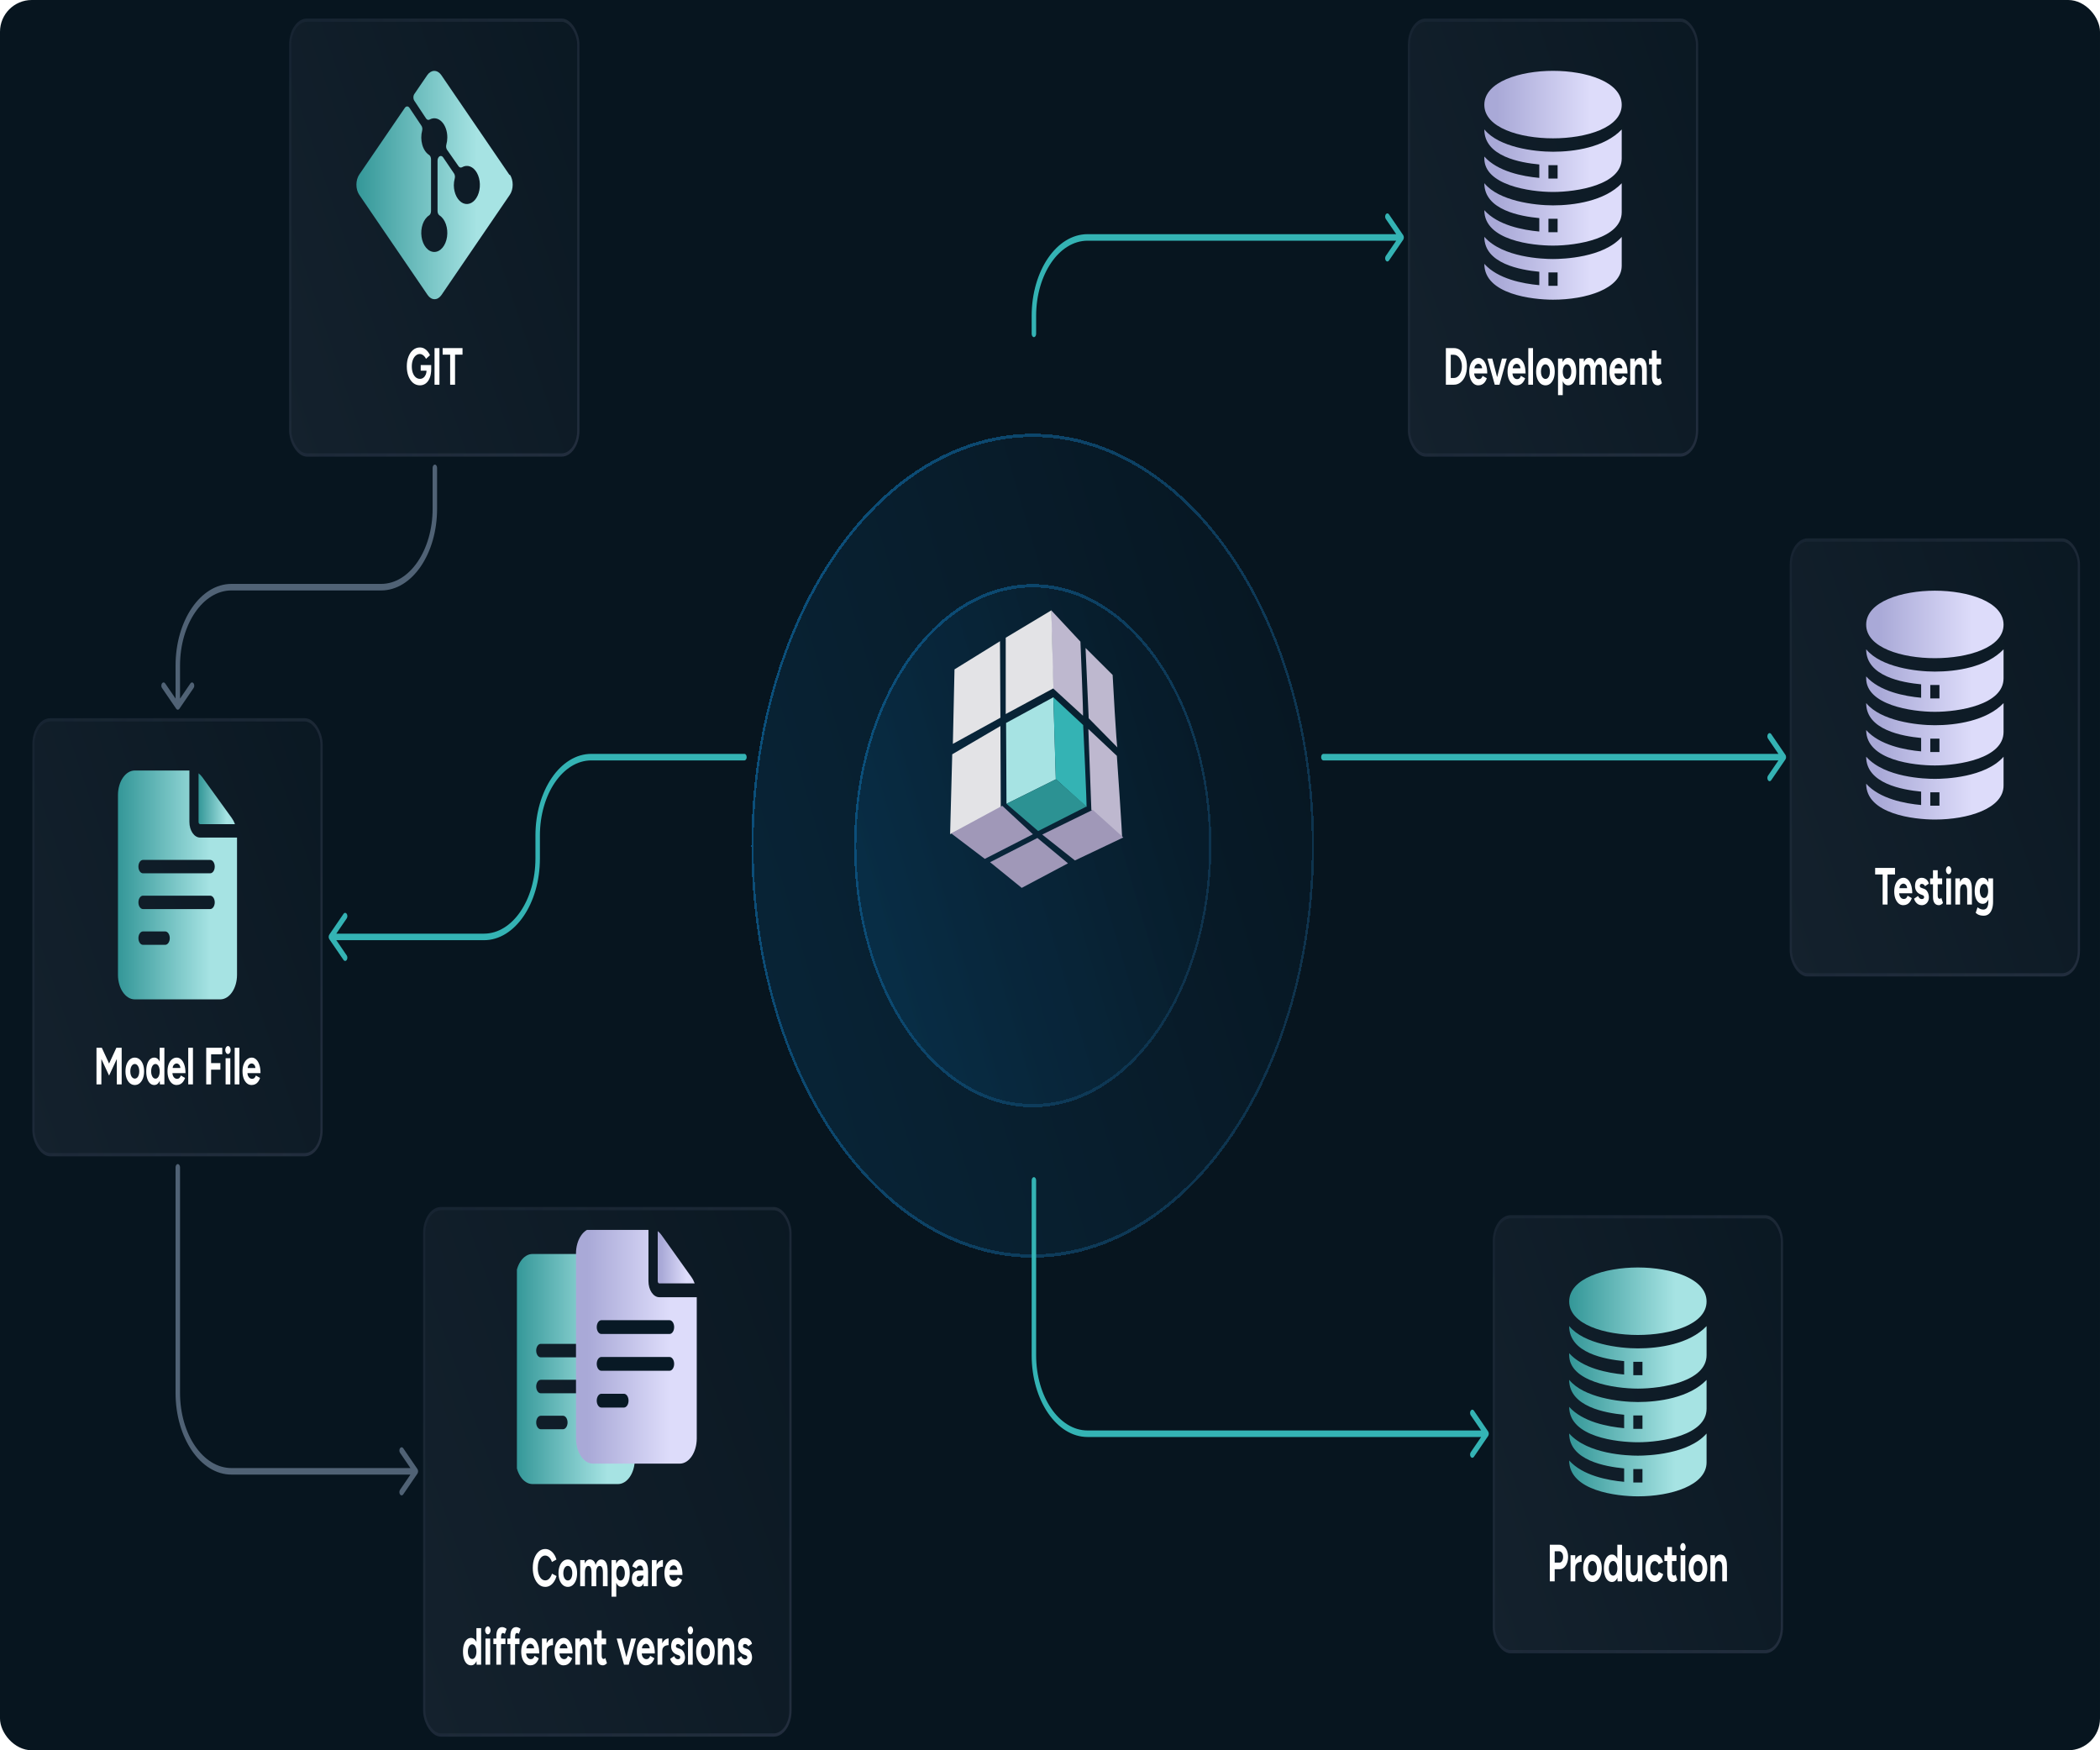 <?xml version="1.0" encoding="UTF-8" standalone="no"?>
<svg
        width="300"
        height="250"
        viewBox="0 0 300 250"
        fill="none"
        version="1.1"
        id="svg149"
        sodipodi:docname="git-integration.svg"
        inkscape:version="1.3.2 (091e20e, 2023-11-25, custom)"
        xmlns:inkscape="http://www.inkscape.org/namespaces/inkscape"
        xmlns:sodipodi="http://sodipodi.sourceforge.net/DTD/sodipodi-0.dtd"
        xmlns="http://www.w3.org/2000/svg"
>
  <sodipodi:namedview
     id="namedview149"
     pagecolor="#ffffff"
     bordercolor="#999999"
     borderopacity="1"
     inkscape:showpageshadow="2"
     inkscape:pageopacity="0"
     inkscape:pagecheckerboard="0"
     inkscape:deskcolor="#d1d1d1"
     inkscape:zoom="2.373524"
     inkscape:cx="150.61992"
     inkscape:cy="145.98546"
     inkscape:window-width="1920"
     inkscape:window-height="1129"
     inkscape:window-x="-8"
     inkscape:window-y="-8"
     inkscape:window-maximized="1"
     inkscape:current-layer="svg149" />
  <rect
     width="300"
     height="250"
     rx="4.541"
     fill="#07151f"
     id="rect1"
     x="0"
     y="0"
     style="stroke-width:0.323" />
  <g
     filter="url(#filter0_b_0_1)"
     id="g4"
     transform="matrix(0.319,0,0,0.467,-17.709,-33.314)">
    <rect
       x="185"
       y="77"
       width="130"
       height="134"
       rx="8"
       fill="url(#paint0_linear_0_1)"
       fill-opacity="0.07"
       id="rect2"
       style="fill:url(#paint0_linear_0_1)" />
    <rect
       x="185.5"
       y="77.5"
       width="129"
       height="133"
       rx="7.5"
       stroke="url(#paint1_linear_0_1)"
       id="rect3"
       style="stroke:url(#paint1_linear_0_1)" />
    <g
       clip-path="url(#clip0_0_1)"
       id="g3">
      <path
         d="M 283.717,124.879 253.092,94.254 c -0.835,-0.792 -1.942,-1.233 -3.092,-1.233 -1.151,0 -2.257,0.442 -3.092,1.233 l -5.833,5.833 c -0.137,0.136 -0.245,0.297 -0.319,0.475 -0.074,0.178 -0.112,0.368 -0.112,0.561 0,0.192 0.038,0.383 0.112,0.561 0.074,0.177 0.182,0.339 0.319,0.474 l 5.25,5.425 c 0.202,0.202 0.459,0.34 0.739,0.397 0.28,0.057 0.571,0.031 0.836,-0.076 0.889,-0.343 1.849,-0.463 2.796,-0.35 0.946,0.114 1.85,0.458 2.633,1.002 0.783,0.544 1.42,1.271 1.857,2.119 0.437,0.847 0.659,1.788 0.647,2.742 -0.007,0.74 -0.156,1.473 -0.437,2.158 -0.107,0.265 -0.133,0.556 -0.076,0.836 0.057,0.28 0.195,0.537 0.397,0.739 l 5.133,5.017 c 0.202,0.202 0.459,0.34 0.739,0.397 0.28,0.057 0.571,0.03 0.836,-0.077 1.156,-0.46 2.428,-0.538 3.632,-0.224 1.204,0.315 2.275,1.006 3.058,1.972 0.783,0.967 1.237,2.159 1.295,3.401 0.057,1.243 -0.284,2.472 -0.974,3.507 -0.69,1.035 -1.693,1.822 -2.862,2.247 -1.169,0.425 -2.444,0.464 -3.637,0.113 -1.194,-0.351 -2.244,-1.074 -2.997,-2.064 -0.753,-0.99 -1.17,-2.195 -1.19,-3.439 0.009,-0.709 0.147,-1.411 0.408,-2.071 0.101,-0.261 0.124,-0.546 0.067,-0.82 -0.057,-0.274 -0.191,-0.526 -0.388,-0.726 l -4.9,-4.929 c -0.203,-0.2 -0.461,-0.335 -0.742,-0.39 -0.28,-0.055 -0.57,-0.026 -0.834,0.083 -0.264,0.109 -0.49,0.292 -0.65,0.529 -0.161,0.236 -0.249,0.514 -0.253,0.799 v 15.4 c -0.001,0.285 0.082,0.563 0.237,0.802 0.156,0.238 0.377,0.426 0.638,0.54 1.229,0.536 2.235,1.478 2.85,2.669 0.615,1.191 0.801,2.557 0.527,3.869 -0.274,1.312 -0.991,2.489 -2.031,3.335 -1.04,0.845 -2.339,1.306 -3.679,1.306 -1.34,0 -2.639,-0.461 -3.679,-1.306 -1.04,-0.846 -1.758,-2.023 -2.031,-3.335 -0.274,-1.312 -0.088,-2.678 0.527,-3.869 0.615,-1.191 1.621,-2.133 2.85,-2.669 0.26,-0.114 0.482,-0.302 0.638,-0.54 0.155,-0.239 0.238,-0.517 0.237,-0.802 v -15.808 c 0.001,-0.285 -0.082,-0.564 -0.237,-0.802 -0.156,-0.238 -0.378,-0.426 -0.638,-0.54 -1.38,-0.605 -2.472,-1.719 -3.049,-3.111 -0.576,-1.392 -0.591,-2.953 -0.043,-4.356 0.09,-0.269 0.099,-0.559 0.027,-0.834 -0.073,-0.274 -0.224,-0.522 -0.435,-0.712 l -5.28,-5.395 c -0.135,-0.137 -0.296,-0.246 -0.474,-0.32 -0.178,-0.074 -0.368,-0.112 -0.561,-0.112 -0.192,0 -0.383,0.038 -0.561,0.112 -0.178,0.074 -0.339,0.183 -0.474,0.32 L 216.4,124.733 c -0.819,0.821 -1.28,1.933 -1.28,3.092 0,1.159 0.461,2.271 1.28,3.092 l 30.625,30.654 c 0.82,0.819 1.932,1.279 3.092,1.279 1.159,0 2.271,-0.46 3.091,-1.279 l 30.625,-30.654 c 0.82,-0.821 1.28,-1.933 1.28,-3.092 0,-1.159 -0.46,-2.271 -1.28,-3.092 z"
         fill="url(#paint2_linear_0_1)"
         id="path3"
         style="fill:url(#paint2_linear_0_1)" />
    </g>
    <path
       d="m 243.549,189.192 c -1.142,0 -2.155,-0.245 -3.04,-0.736 -0.875,-0.501 -1.563,-1.184 -2.064,-2.048 -0.502,-0.875 -0.752,-1.877 -0.752,-3.008 0,-1.131 0.25,-2.128 0.752,-2.992 0.501,-0.875 1.189,-1.557 2.064,-2.048 0.885,-0.501 1.898,-0.752 3.04,-0.752 0.682,0 1.312,0.101 1.888,0.304 0.576,0.203 1.082,0.485 1.52,0.848 0.448,0.352 0.821,0.757 1.12,1.216 l -1.792,1.12 c -0.182,-0.288 -0.422,-0.544 -0.72,-0.768 -0.288,-0.224 -0.608,-0.4 -0.96,-0.528 -0.352,-0.128 -0.704,-0.192 -1.056,-0.192 -0.704,0 -1.328,0.165 -1.872,0.496 -0.544,0.32 -0.971,0.763 -1.28,1.328 -0.31,0.565 -0.464,1.221 -0.464,1.968 0,0.736 0.149,1.392 0.448,1.968 0.309,0.576 0.741,1.029 1.296,1.36 0.554,0.32 1.194,0.48 1.92,0.48 0.565,0 1.066,-0.112 1.504,-0.336 0.448,-0.224 0.8,-0.539 1.056,-0.944 0.256,-0.405 0.384,-0.875 0.384,-1.408 l 2.08,-0.32 c 0,1.056 -0.219,1.957 -0.656,2.704 -0.427,0.747 -1.024,1.317 -1.792,1.712 -0.758,0.384 -1.632,0.576 -2.624,0.576 z m 0.368,-4.48 V 183 h 4.704 v 1.36 l -1.184,0.352 z m 6.197,4.288 v -11.2 h 2.192 V 189 Z m 6.993,0 v -9.2 h -3.36 v -2 h 8.896 v 2 h -3.344 v 9.2 z"
       fill="#ffffff"
       id="path4" />
  </g>
  <g
     filter="url(#filter1_b_0_1)"
     id="g10"
     transform="matrix(0.319,0,0,0.467,-17.709,-33.314)">
    <rect
       x="686"
       y="77"
       width="130"
       height="134"
       rx="8"
       fill="url(#paint3_linear_0_1)"
       fill-opacity="0.07"
       id="rect4"
       style="fill:url(#paint3_linear_0_1)" />
    <rect
       x="686.5"
       y="77.5"
       width="129"
       height="133"
       rx="7.5"
       stroke="url(#paint4_linear_0_1)"
       id="rect5"
       style="stroke:url(#paint4_linear_0_1)" />
    <g
       clip-path="url(#clip1_0_1)"
       id="g9">
      <g
         clip-path="url(#clip2_0_1)"
         id="g8">
        <path
           d="m 751,113.645 c 14.816,0 30.762,-3.209 30.762,-10.254 C 781.762,96.345 765.816,93 751,93 c -14.816,0 -30.762,3.345 -30.762,10.391 0,7.045 15.946,10.254 30.762,10.254 z"
           fill="url(#paint5_linear_0_1)"
           id="path5"
           style="fill:url(#paint5_linear_0_1)" />
        <path
           d="m 751,117.746 c -8.482,0 -24.196,-1.366 -30.679,-6.767 -0.042,0 -0.042,-0.042 -0.083,-0.042 0,8.269 16.147,10.158 24.61,10.706 v 4.101 c -7.383,-0.451 -18.621,-1.928 -24.61,-6.521 v 0.574 c 0,8.121 20.139,10.254 30.762,10.254 10.623,0 30.762,-2.133 30.762,-10.254 v -8.86 c -7.718,5.518 -21.334,6.809 -30.762,6.809 z m 2.051,8.203 h -4.102 v -4.101 h 4.102 z"
           fill="url(#paint6_linear_0_1)"
           id="path6"
           style="fill:url(#paint6_linear_0_1)" />
        <path
           d="m 751,134.152 c -8.456,0 -24.28,-1.394 -30.679,-6.726 -0.042,0 -0.042,-0.041 -0.083,-0.041 0,8.215 16.285,10.125 24.61,10.664 v 4.101 c -7.383,-0.451 -18.621,-1.928 -24.61,-6.521 0,9.311 21.749,10.828 30.762,10.828 10.623,0 30.762,-2.133 30.762,-10.254 v -8.818 c -7.681,5.484 -21.531,6.767 -30.762,6.767 z m 2.051,8.203 h -4.102 v -4.101 h 4.102 z"
           fill="url(#paint7_linear_0_1)"
           id="path7"
           style="fill:url(#paint7_linear_0_1)" />
        <path
           d="m 720.321,143.832 c -0.042,0 -0.042,-0.041 -0.083,-0.041 0,8.215 16.285,10.126 24.61,10.664 v 4.102 c -7.383,-0.452 -18.621,-1.928 -24.61,-6.522 0,9.323 21.525,10.965 30.762,10.965 14.807,0 30.762,-3.336 30.762,-10.391 v -8.818 c -8.203,6.357 -26.291,6.768 -30.762,6.768 -4.471,0 -22.435,-0.411 -30.679,-6.727 z m 32.73,14.93 h -4.102 v -4.102 h 4.102 z"
           fill="url(#paint8_linear_0_1)"
           id="path8"
           style="fill:url(#paint8_linear_0_1)" />
      </g>
    </g>
    <path
       d="m 703.013,189 v -11.2 h 3.584 c 1.141,0 2.149,0.24 3.024,0.72 0.885,0.48 1.573,1.141 2.064,1.984 0.501,0.832 0.752,1.797 0.752,2.896 0,1.088 -0.251,2.053 -0.752,2.896 -0.491,0.843 -1.179,1.504 -2.064,1.984 -0.875,0.48 -1.883,0.72 -3.024,0.72 z m 2.192,-2.048 h 1.392 c 0.512,0 0.987,-0.091 1.424,-0.272 0.437,-0.181 0.816,-0.432 1.136,-0.752 0.331,-0.32 0.587,-0.693 0.768,-1.12 0.181,-0.437 0.272,-0.907 0.272,-1.408 0,-0.501 -0.091,-0.965 -0.272,-1.392 -0.181,-0.437 -0.437,-0.816 -0.768,-1.136 -0.32,-0.32 -0.699,-0.571 -1.136,-0.752 -0.437,-0.181 -0.912,-0.272 -1.424,-0.272 h -1.392 z m 12.323,2.24 c -0.789,0 -1.488,-0.176 -2.096,-0.528 -0.608,-0.363 -1.088,-0.859 -1.44,-1.488 -0.341,-0.629 -0.512,-1.355 -0.512,-2.176 0,-0.821 0.176,-1.547 0.528,-2.176 0.363,-0.629 0.853,-1.12 1.472,-1.472 0.629,-0.363 1.349,-0.544 2.16,-0.544 0.704,0 1.349,0.187 1.936,0.56 0.597,0.363 1.072,0.901 1.424,1.616 0.363,0.704 0.544,1.563 0.544,2.576 h -6.064 l 0.192,-0.192 c 0,0.395 0.096,0.741 0.288,1.04 0.203,0.288 0.459,0.512 0.768,0.672 0.32,0.149 0.661,0.224 1.024,0.224 0.437,0 0.795,-0.091 1.072,-0.272 0.277,-0.192 0.491,-0.437 0.64,-0.736 l 1.888,0.736 c -0.224,0.448 -0.517,0.837 -0.88,1.168 -0.352,0.32 -0.773,0.565 -1.264,0.736 -0.491,0.171 -1.051,0.256 -1.68,0.256 z m -1.744,-5.008 -0.192,-0.192 h 3.856 l -0.176,0.192 c 0,-0.384 -0.091,-0.688 -0.272,-0.912 -0.181,-0.235 -0.405,-0.405 -0.672,-0.512 -0.256,-0.107 -0.507,-0.16 -0.752,-0.16 -0.245,0 -0.507,0.053 -0.784,0.16 -0.277,0.107 -0.517,0.277 -0.72,0.512 -0.192,0.224 -0.288,0.528 -0.288,0.912 z m 9.3,4.816 3.04,-8 h 2.176 l -3.28,8 z m -0.176,0 -3.28,-8 h 2.176 l 3.04,8 z m 9.776,0.192 c -0.789,0 -1.488,-0.176 -2.096,-0.528 -0.608,-0.363 -1.088,-0.859 -1.44,-1.488 -0.341,-0.629 -0.512,-1.355 -0.512,-2.176 0,-0.821 0.176,-1.547 0.528,-2.176 0.363,-0.629 0.854,-1.12 1.472,-1.472 0.63,-0.363 1.35,-0.544 2.16,-0.544 0.704,0 1.35,0.187 1.936,0.56 0.598,0.363 1.072,0.901 1.424,1.616 0.363,0.704 0.544,1.563 0.544,2.576 h -6.064 l 0.192,-0.192 c 0,0.395 0.096,0.741 0.288,1.04 0.203,0.288 0.459,0.512 0.768,0.672 0.32,0.149 0.662,0.224 1.024,0.224 0.438,0 0.795,-0.091 1.072,-0.272 0.278,-0.192 0.491,-0.437 0.64,-0.736 l 1.888,0.736 c -0.224,0.448 -0.517,0.837 -0.88,1.168 -0.352,0.32 -0.773,0.565 -1.264,0.736 -0.49,0.171 -1.05,0.256 -1.68,0.256 z m -1.744,-5.008 -0.192,-0.192 h 3.856 l -0.176,0.192 c 0,-0.384 -0.09,-0.688 -0.272,-0.912 -0.181,-0.235 -0.405,-0.405 -0.672,-0.512 -0.256,-0.107 -0.506,-0.16 -0.752,-0.16 -0.245,0 -0.506,0.053 -0.784,0.16 -0.277,0.107 -0.517,0.277 -0.72,0.512 -0.192,0.224 -0.288,0.528 -0.288,0.912 z m 6.988,4.816 v -11.2 h 2.112 V 189 Z m 7.697,0.192 c -0.811,0 -1.536,-0.176 -2.176,-0.528 -0.629,-0.363 -1.125,-0.859 -1.488,-1.488 -0.352,-0.629 -0.528,-1.355 -0.528,-2.176 0,-0.821 0.176,-1.547 0.528,-2.176 0.352,-0.629 0.843,-1.12 1.472,-1.472 0.629,-0.363 1.349,-0.544 2.16,-0.544 0.821,0 1.547,0.181 2.176,0.544 0.629,0.352 1.12,0.843 1.472,1.472 0.352,0.629 0.528,1.355 0.528,2.176 0,0.821 -0.176,1.547 -0.528,2.176 -0.352,0.629 -0.843,1.125 -1.472,1.488 -0.619,0.352 -1.333,0.528 -2.144,0.528 z m 0,-1.952 c 0.395,0 0.741,-0.096 1.04,-0.288 0.299,-0.192 0.528,-0.453 0.688,-0.784 0.171,-0.341 0.256,-0.731 0.256,-1.168 0,-0.437 -0.085,-0.821 -0.256,-1.152 -0.171,-0.341 -0.411,-0.608 -0.72,-0.8 -0.299,-0.192 -0.645,-0.288 -1.04,-0.288 -0.384,0 -0.731,0.096 -1.04,0.288 -0.299,0.192 -0.533,0.459 -0.704,0.8 -0.171,0.331 -0.256,0.715 -0.256,1.152 0,0.437 0.085,0.827 0.256,1.168 0.171,0.331 0.411,0.592 0.72,0.784 0.309,0.192 0.661,0.288 1.056,0.288 z m 5.617,4.96 V 181 h 1.984 l 0.128,1.472 v 9.728 z m 4.528,-3.008 c -0.672,0 -1.243,-0.171 -1.712,-0.512 -0.459,-0.341 -0.811,-0.827 -1.056,-1.456 -0.245,-0.629 -0.368,-1.371 -0.368,-2.224 0,-0.864 0.123,-1.605 0.368,-2.224 0.245,-0.629 0.597,-1.115 1.056,-1.456 0.469,-0.341 1.04,-0.512 1.712,-0.512 0.736,0 1.371,0.171 1.904,0.512 0.544,0.341 0.965,0.827 1.264,1.456 0.299,0.619 0.448,1.36 0.448,2.224 0,0.853 -0.149,1.595 -0.448,2.224 -0.299,0.629 -0.72,1.115 -1.264,1.456 -0.533,0.341 -1.168,0.512 -1.904,0.512 z m -0.544,-1.936 c 0.384,0 0.72,-0.096 1.008,-0.288 0.299,-0.192 0.533,-0.459 0.704,-0.8 0.171,-0.341 0.256,-0.731 0.256,-1.168 0,-0.437 -0.085,-0.827 -0.256,-1.168 -0.16,-0.341 -0.389,-0.603 -0.688,-0.784 -0.288,-0.192 -0.624,-0.288 -1.008,-0.288 -0.363,0 -0.688,0.096 -0.976,0.288 -0.288,0.192 -0.512,0.459 -0.672,0.8 -0.16,0.331 -0.24,0.715 -0.24,1.152 0,0.437 0.08,0.827 0.24,1.168 0.16,0.341 0.379,0.608 0.656,0.8 0.288,0.192 0.613,0.288 0.976,0.288 z m 5.545,1.744 v -8 h 1.984 l 0.096,1.04 c 0.246,-0.405 0.56,-0.709 0.944,-0.912 0.384,-0.213 0.811,-0.32 1.28,-0.32 0.651,0 1.195,0.139 1.632,0.416 0.448,0.277 0.774,0.704 0.976,1.28 0.235,-0.544 0.566,-0.96 0.992,-1.248 0.427,-0.299 0.923,-0.448 1.488,-0.448 0.939,0 1.654,0.299 2.144,0.896 0.491,0.587 0.736,1.493 0.736,2.72 V 189 h -2.112 v -4.096 c 0,-0.544 -0.058,-0.965 -0.176,-1.264 -0.117,-0.299 -0.277,-0.512 -0.48,-0.64 -0.202,-0.139 -0.442,-0.208 -0.72,-0.208 -0.512,-0.011 -0.906,0.155 -1.184,0.496 -0.277,0.341 -0.416,0.848 -0.416,1.52 V 189 h -2.112 v -4.096 c 0,-0.544 -0.058,-0.965 -0.176,-1.264 -0.106,-0.299 -0.266,-0.512 -0.48,-0.64 -0.202,-0.139 -0.442,-0.208 -0.72,-0.208 -0.512,-0.011 -0.906,0.155 -1.184,0.496 -0.266,0.341 -0.4,0.848 -0.4,1.52 V 189 Z m 17.57,0.192 c -0.79,0 -1.488,-0.176 -2.096,-0.528 -0.608,-0.363 -1.088,-0.859 -1.44,-1.488 -0.342,-0.629 -0.512,-1.355 -0.512,-2.176 0,-0.821 0.176,-1.547 0.528,-2.176 0.362,-0.629 0.853,-1.12 1.472,-1.472 0.629,-0.363 1.349,-0.544 2.16,-0.544 0.704,0 1.349,0.187 1.936,0.56 0.597,0.363 1.072,0.901 1.423,1.616 0.363,0.704 0.545,1.563 0.545,2.576 h -6.064 l 0.192,-0.192 c 0,0.395 0.096,0.741 0.288,1.04 0.202,0.288 0.458,0.512 0.768,0.672 0.32,0.149 0.661,0.224 1.024,0.224 0.437,0 0.794,-0.091 1.072,-0.272 0.277,-0.192 0.49,-0.437 0.64,-0.736 l 1.888,0.736 c -0.224,0.448 -0.518,0.837 -0.88,1.168 -0.352,0.32 -0.774,0.565 -1.264,0.736 -0.491,0.171 -1.051,0.256 -1.68,0.256 z m -1.744,-5.008 -0.192,-0.192 h 3.856 l -0.176,0.192 c 0,-0.384 -0.091,-0.688 -0.272,-0.912 -0.182,-0.235 -0.406,-0.405 -0.672,-0.512 -0.256,-0.107 -0.507,-0.16 -0.752,-0.16 -0.246,0 -0.507,0.053 -0.784,0.16 -0.278,0.107 -0.518,0.277 -0.72,0.512 -0.192,0.224 -0.288,0.528 -0.288,0.912 z m 6.987,4.816 v -8 h 1.984 l 0.128,1.472 V 189 Z m 5.296,0 v -4.096 h 2.112 V 189 Z m 0,-4.096 c 0,-0.544 -0.064,-0.965 -0.192,-1.264 -0.117,-0.299 -0.288,-0.512 -0.512,-0.64 -0.224,-0.139 -0.485,-0.208 -0.784,-0.208 -0.544,-0.011 -0.965,0.155 -1.264,0.496 -0.288,0.341 -0.432,0.848 -0.432,1.52 h -0.704 c 0,-0.853 0.123,-1.573 0.368,-2.16 0.256,-0.597 0.608,-1.051 1.056,-1.36 0.459,-0.32 0.992,-0.48 1.6,-0.48 0.629,0 1.168,0.128 1.616,0.384 0.448,0.256 0.789,0.656 1.024,1.2 0.235,0.533 0.347,1.227 0.336,2.08 v 0.432 z m 7.094,4.288 c -0.886,0 -1.558,-0.219 -2.016,-0.656 -0.448,-0.437 -0.672,-1.061 -0.672,-1.872 v -8.16 h 2.112 v 7.696 c 0,0.341 0.074,0.603 0.224,0.784 0.149,0.171 0.368,0.256 0.656,0.256 0.106,0 0.224,-0.021 0.352,-0.064 0.128,-0.053 0.261,-0.128 0.4,-0.224 l 0.736,1.584 c -0.256,0.192 -0.544,0.347 -0.864,0.464 -0.31,0.128 -0.619,0.192 -0.928,0.192 z m -3.984,-6.4 V 181 h 5.408 v 1.792 z"
       fill="#ffffff"
       id="path9" />
  </g>
  <g
     filter="url(#filter2_b_0_1)"
     id="g16"
     transform="matrix(0.319,0,0,0.467,-17.709,-33.314)">
    <rect
       x="857"
       y="236"
       width="130"
       height="134"
       rx="8"
       fill="url(#paint9_linear_0_1)"
       fill-opacity="0.07"
       id="rect10"
       style="fill:url(#paint9_linear_0_1)" />
    <rect
       x="857.5"
       y="236.5"
       width="129"
       height="133"
       rx="7.5"
       stroke="url(#paint10_linear_0_1)"
       id="rect11"
       style="stroke:url(#paint10_linear_0_1)" />
    <g
       clip-path="url(#clip3_0_1)"
       id="g15">
      <g
         clip-path="url(#clip4_0_1)"
         id="g14">
        <path
           d="m 922,272.645 c 14.816,0 30.762,-3.209 30.762,-10.254 C 952.762,255.345 936.816,252 922,252 c -14.816,0 -30.762,3.345 -30.762,10.391 0,7.045 15.946,10.254 30.762,10.254 z"
           fill="url(#paint11_linear_0_1)"
           id="path11"
           style="fill:url(#paint11_linear_0_1)" />
        <path
           d="m 922,276.746 c -8.482,0 -24.196,-1.366 -30.679,-6.767 -0.042,0 -0.042,-0.042 -0.083,-0.042 0,8.269 16.147,10.158 24.61,10.706 v 4.101 c -7.383,-0.451 -18.621,-1.928 -24.61,-6.521 v 0.574 c 0,8.121 20.139,10.254 30.762,10.254 10.623,0 30.762,-2.133 30.762,-10.254 v -8.86 c -7.718,5.518 -21.334,6.809 -30.762,6.809 z m 2.051,8.203 h -4.102 v -4.101 h 4.102 z"
           fill="url(#paint12_linear_0_1)"
           id="path12"
           style="fill:url(#paint12_linear_0_1)" />
        <path
           d="m 922,293.152 c -8.456,0 -24.28,-1.394 -30.679,-6.726 -0.042,0 -0.042,-0.041 -0.083,-0.041 0,8.215 16.285,10.125 24.61,10.664 v 4.101 c -7.383,-0.451 -18.621,-1.928 -24.61,-6.521 0,9.311 21.749,10.828 30.762,10.828 10.623,0 30.762,-2.133 30.762,-10.254 v -8.818 c -7.681,5.484 -21.531,6.767 -30.762,6.767 z m 2.051,8.203 h -4.102 v -4.101 h 4.102 z"
           fill="url(#paint13_linear_0_1)"
           id="path13"
           style="fill:url(#paint13_linear_0_1)" />
        <path
           d="m 891.321,302.832 c -0.042,0 -0.042,-0.041 -0.083,-0.041 0,8.215 16.285,10.126 24.61,10.664 v 4.102 c -7.383,-0.452 -18.621,-1.928 -24.61,-6.522 0,9.323 21.525,10.965 30.762,10.965 14.807,0 30.762,-3.336 30.762,-10.391 v -8.818 c -8.203,6.357 -26.291,6.768 -30.762,6.768 -4.471,0 -22.435,-0.411 -30.679,-6.727 z m 32.73,14.93 h -4.102 v -4.102 h 4.102 z"
           fill="url(#paint14_linear_0_1)"
           id="path14"
           style="fill:url(#paint14_linear_0_1)" />
      </g>
    </g>
    <path
       d="m 898.615,348 v -9.2 h -3.36 v -2 h 8.896 v 2 h -3.344 v 9.2 z m 9.241,0.192 c -0.789,0 -1.488,-0.176 -2.096,-0.528 -0.608,-0.363 -1.088,-0.859 -1.44,-1.488 -0.341,-0.629 -0.512,-1.355 -0.512,-2.176 0,-0.821 0.176,-1.547 0.528,-2.176 0.363,-0.629 0.853,-1.12 1.472,-1.472 0.629,-0.363 1.349,-0.544 2.16,-0.544 0.704,0 1.349,0.187 1.936,0.56 0.597,0.363 1.072,0.901 1.424,1.616 0.363,0.704 0.544,1.563 0.544,2.576 h -6.064 L 906,344.368 c 0,0.395 0.096,0.741 0.288,1.04 0.203,0.288 0.459,0.512 0.768,0.672 0.32,0.149 0.661,0.224 1.024,0.224 0.437,0 0.795,-0.091 1.072,-0.272 0.277,-0.192 0.491,-0.437 0.64,-0.736 l 1.888,0.736 c -0.224,0.448 -0.517,0.837 -0.88,1.168 -0.352,0.32 -0.773,0.565 -1.264,0.736 -0.491,0.171 -1.051,0.256 -1.68,0.256 z m -1.744,-5.008 -0.192,-0.192 h 3.856 l -0.176,0.192 c 0,-0.384 -0.091,-0.688 -0.272,-0.912 -0.181,-0.235 -0.405,-0.405 -0.672,-0.512 -0.256,-0.107 -0.507,-0.16 -0.752,-0.16 -0.245,0 -0.507,0.053 -0.784,0.16 -0.277,0.107 -0.517,0.277 -0.72,0.512 -0.192,0.224 -0.288,0.528 -0.288,0.912 z m 9.98,5.008 c -0.512,0 -0.992,-0.075 -1.44,-0.224 -0.448,-0.16 -0.843,-0.384 -1.184,-0.672 -0.342,-0.299 -0.608,-0.661 -0.8,-1.088 l 1.808,-0.832 c 0.16,0.256 0.378,0.48 0.656,0.672 0.277,0.181 0.597,0.272 0.96,0.272 0.352,0 0.624,-0.048 0.816,-0.144 0.192,-0.107 0.288,-0.256 0.288,-0.448 0,-0.192 -0.08,-0.331 -0.24,-0.416 -0.15,-0.096 -0.358,-0.176 -0.624,-0.24 l -0.736,-0.192 c -0.768,-0.203 -1.376,-0.523 -1.824,-0.96 -0.438,-0.448 -0.656,-0.96 -0.656,-1.536 0,-0.821 0.261,-1.456 0.784,-1.904 0.533,-0.448 1.285,-0.672 2.256,-0.672 0.501,0 0.965,0.075 1.392,0.224 0.437,0.149 0.81,0.357 1.12,0.624 0.309,0.267 0.522,0.576 0.64,0.928 l -1.744,0.8 c -0.075,-0.213 -0.256,-0.384 -0.544,-0.512 -0.288,-0.139 -0.576,-0.208 -0.864,-0.208 -0.288,0 -0.512,0.064 -0.672,0.192 -0.15,0.117 -0.224,0.283 -0.224,0.496 0,0.139 0.074,0.256 0.224,0.352 0.149,0.085 0.362,0.16 0.64,0.224 l 1.04,0.256 c 0.522,0.128 0.938,0.336 1.248,0.624 0.32,0.277 0.549,0.592 0.688,0.944 0.149,0.341 0.224,0.677 0.224,1.008 0,0.48 -0.144,0.907 -0.432,1.28 -0.278,0.363 -0.662,0.645 -1.152,0.848 -0.48,0.203 -1.03,0.304 -1.648,0.304 z m 7.757,0 c -0.886,0 -1.558,-0.219 -2.016,-0.656 -0.448,-0.437 -0.672,-1.061 -0.672,-1.872 v -8.16 h 2.112 v 7.696 c 0,0.341 0.074,0.603 0.224,0.784 0.149,0.171 0.368,0.256 0.656,0.256 0.106,0 0.224,-0.021 0.352,-0.064 0.128,-0.053 0.261,-0.128 0.4,-0.224 l 0.736,1.584 c -0.256,0.192 -0.544,0.347 -0.864,0.464 -0.31,0.128 -0.619,0.192 -0.928,0.192 z m -3.984,-6.4 V 340 h 5.408 v 1.792 z m 7.253,6.208 v -8 h 2.112 v 8 z m 1.056,-9.296 c -0.32,0 -0.603,-0.117 -0.848,-0.352 -0.245,-0.245 -0.368,-0.533 -0.368,-0.864 0,-0.331 0.123,-0.613 0.368,-0.848 0.245,-0.245 0.528,-0.368 0.848,-0.368 0.331,0 0.613,0.123 0.848,0.368 0.245,0.235 0.368,0.517 0.368,0.848 0,0.331 -0.123,0.619 -0.368,0.864 -0.235,0.235 -0.517,0.352 -0.848,0.352 z m 3.004,9.296 v -8 h 1.984 l 0.128,1.472 V 348 Z m 5.296,0 v -4.096 h 2.112 V 348 Z m 0,-4.096 c 0,-0.544 -0.064,-0.965 -0.192,-1.264 -0.118,-0.299 -0.288,-0.512 -0.512,-0.64 -0.224,-0.139 -0.486,-0.208 -0.784,-0.208 -0.544,-0.011 -0.966,0.155 -1.264,0.496 -0.288,0.341 -0.432,0.848 -0.432,1.52 h -0.704 c 0,-0.853 0.122,-1.573 0.368,-2.16 0.256,-0.597 0.608,-1.051 1.056,-1.36 0.458,-0.32 0.992,-0.48 1.6,-0.48 0.629,0 1.168,0.128 1.616,0.384 0.448,0.256 0.789,0.656 1.024,1.2 0.234,0.533 0.346,1.227 0.336,2.08 v 0.432 z m 7.397,7.504 c -0.608,0 -1.146,-0.043 -1.616,-0.128 -0.469,-0.085 -0.864,-0.197 -1.184,-0.336 -0.32,-0.139 -0.581,-0.277 -0.784,-0.416 l 0.832,-1.696 c 0.15,0.085 0.347,0.181 0.592,0.288 0.246,0.117 0.539,0.213 0.88,0.288 0.342,0.085 0.736,0.128 1.184,0.128 0.427,0 0.8,-0.085 1.12,-0.256 0.331,-0.16 0.587,-0.416 0.768,-0.768 0.192,-0.341 0.288,-0.779 0.288,-1.312 V 340 h 2.112 v 7.136 c 0,0.896 -0.17,1.664 -0.512,2.304 -0.341,0.651 -0.826,1.141 -1.456,1.472 -0.618,0.331 -1.36,0.496 -2.224,0.496 z m -0.416,-3.632 c -0.736,0 -1.376,-0.16 -1.92,-0.48 -0.533,-0.32 -0.949,-0.768 -1.248,-1.344 -0.298,-0.576 -0.448,-1.259 -0.448,-2.048 0,-0.832 0.15,-1.552 0.448,-2.16 0.299,-0.619 0.715,-1.093 1.248,-1.424 0.544,-0.341 1.184,-0.512 1.92,-0.512 0.64,0 1.195,0.171 1.664,0.512 0.47,0.331 0.832,0.805 1.088,1.424 0.256,0.619 0.384,1.355 0.384,2.208 0,0.768 -0.128,1.44 -0.384,2.016 -0.256,0.576 -0.618,1.024 -1.088,1.344 -0.469,0.309 -1.024,0.464 -1.664,0.464 z M 944.063,346 c 0.363,0 0.678,-0.091 0.944,-0.272 0.278,-0.192 0.491,-0.448 0.64,-0.768 0.15,-0.331 0.224,-0.704 0.224,-1.12 0,-0.427 -0.08,-0.8 -0.24,-1.12 -0.149,-0.32 -0.362,-0.571 -0.64,-0.752 -0.266,-0.181 -0.581,-0.272 -0.944,-0.272 -0.373,0 -0.704,0.091 -0.992,0.272 -0.288,0.181 -0.512,0.432 -0.672,0.752 -0.16,0.32 -0.245,0.693 -0.256,1.12 0.011,0.416 0.096,0.789 0.256,1.12 0.16,0.32 0.384,0.576 0.672,0.768 0.299,0.181 0.635,0.272 1.008,0.272 z"
       fill="#ffffff"
       id="path15" />
  </g>
  <g
     filter="url(#filter3_b_0_1)"
     id="g22"
     transform="matrix(0.319,0,0,0.467,-17.709,-33.314)">
    <rect
       x="724"
       y="443"
       width="130"
       height="134"
       rx="8"
       fill="url(#paint15_linear_0_1)"
       fill-opacity="0.07"
       id="rect16"
       style="fill:url(#paint15_linear_0_1)" />
    <rect
       x="724.5"
       y="443.5"
       width="129"
       height="133"
       rx="7.5"
       stroke="url(#paint16_linear_0_1)"
       id="rect17"
       style="stroke:url(#paint16_linear_0_1)" />
    <g
       clip-path="url(#clip5_0_1)"
       id="g21">
      <g
         clip-path="url(#clip6_0_1)"
         id="g20">
        <path
           d="m 789,479.645 c 14.816,0 30.762,-3.209 30.762,-10.254 C 819.762,462.345 803.816,459 789,459 c -14.816,0 -30.762,3.345 -30.762,10.391 0,7.045 15.946,10.254 30.762,10.254 z"
           fill="url(#paint17_linear_0_1)"
           id="path17"
           style="fill:url(#paint17_linear_0_1)" />
        <path
           d="m 789,483.746 c -8.482,0 -24.196,-1.366 -30.679,-6.767 -0.042,0 -0.042,-0.042 -0.083,-0.042 0,8.269 16.147,10.158 24.61,10.706 v 4.101 c -7.383,-0.451 -18.621,-1.928 -24.61,-6.521 v 0.574 c 0,8.121 20.139,10.254 30.762,10.254 10.623,0 30.762,-2.133 30.762,-10.254 v -8.86 c -7.718,5.518 -21.334,6.809 -30.762,6.809 z m 2.051,8.203 h -4.102 v -4.101 h 4.102 z"
           fill="url(#paint18_linear_0_1)"
           id="path18"
           style="fill:url(#paint18_linear_0_1)" />
        <path
           d="m 789,500.152 c -8.456,0 -24.28,-1.394 -30.679,-6.726 -0.042,0 -0.042,-0.041 -0.083,-0.041 0,8.215 16.285,10.125 24.61,10.664 v 4.101 c -7.383,-0.451 -18.621,-1.928 -24.61,-6.521 0,9.311 21.749,10.828 30.762,10.828 10.623,0 30.762,-2.133 30.762,-10.254 v -8.818 c -7.681,5.484 -21.531,6.767 -30.762,6.767 z m 2.051,8.203 h -4.102 v -4.101 h 4.102 z"
           fill="url(#paint19_linear_0_1)"
           id="path19"
           style="fill:url(#paint19_linear_0_1)" />
        <path
           d="m 758.321,509.832 c -0.042,0 -0.042,-0.041 -0.083,-0.041 0,8.215 16.285,10.126 24.61,10.664 v 4.102 c -7.383,-0.452 -18.621,-1.928 -24.61,-6.522 0,9.323 21.525,10.965 30.762,10.965 14.807,0 30.762,-3.336 30.762,-10.391 v -8.818 c -8.203,6.357 -26.291,6.768 -30.762,6.768 -4.471,0 -22.435,-0.411 -30.679,-6.727 z m 32.73,14.93 h -4.102 v -4.102 h 4.102 z"
           fill="url(#paint20_linear_0_1)"
           id="path20"
           style="fill:url(#paint20_linear_0_1)" />
      </g>
    </g>
    <path
       d="m 749.552,555 v -11.2 h 4.16 c 0.789,0 1.488,0.16 2.096,0.48 0.608,0.309 1.083,0.747 1.424,1.312 0.341,0.555 0.512,1.2 0.512,1.936 0,0.725 -0.165,1.371 -0.496,1.936 -0.331,0.565 -0.784,1.013 -1.36,1.344 -0.576,0.32 -1.243,0.48 -2,0.48 h -2.144 V 555 Z m 2.192,-5.728 h 2.096 c 0.491,0 0.891,-0.16 1.2,-0.48 0.32,-0.331 0.48,-0.752 0.48,-1.264 0,-0.512 -0.176,-0.928 -0.528,-1.248 -0.341,-0.32 -0.784,-0.48 -1.328,-0.48 h -1.92 z m 8.601,1.52 c 0,-0.864 0.166,-1.579 0.496,-2.144 0.342,-0.565 0.774,-0.987 1.296,-1.264 0.534,-0.277 1.088,-0.416 1.664,-0.416 v 2.048 c -0.49,0 -0.954,0.059 -1.392,0.176 -0.426,0.117 -0.773,0.309 -1.04,0.576 -0.266,0.267 -0.4,0.608 -0.4,1.024 z M 758.857,555 v -8 h 2.112 v 8 z m 9.823,0.192 c -0.811,0 -1.536,-0.176 -2.176,-0.528 -0.63,-0.363 -1.126,-0.859 -1.488,-1.488 -0.352,-0.629 -0.528,-1.355 -0.528,-2.176 0,-0.821 0.176,-1.547 0.528,-2.176 0.352,-0.629 0.842,-1.12 1.472,-1.472 0.629,-0.363 1.349,-0.544 2.16,-0.544 0.821,0 1.546,0.181 2.176,0.544 0.629,0.352 1.12,0.843 1.472,1.472 0.352,0.629 0.528,1.355 0.528,2.176 0,0.821 -0.176,1.547 -0.528,2.176 -0.352,0.629 -0.843,1.125 -1.472,1.488 -0.619,0.352 -1.334,0.528 -2.144,0.528 z m 0,-1.952 c 0.394,0 0.741,-0.096 1.04,-0.288 0.298,-0.192 0.528,-0.453 0.688,-0.784 0.17,-0.341 0.256,-0.731 0.256,-1.168 0,-0.437 -0.086,-0.821 -0.256,-1.152 -0.171,-0.341 -0.411,-0.608 -0.72,-0.8 -0.299,-0.192 -0.646,-0.288 -1.04,-0.288 -0.384,0 -0.731,0.096 -1.04,0.288 -0.299,0.192 -0.534,0.459 -0.704,0.8 -0.171,0.331 -0.256,0.715 -0.256,1.152 0,0.437 0.085,0.827 0.256,1.168 0.17,0.331 0.41,0.592 0.72,0.784 0.309,0.192 0.661,0.288 1.056,0.288 z m 11.233,1.76 -0.112,-1.488 V 543.8 h 2.112 V 555 Z m -2.512,0.192 c -0.736,0 -1.376,-0.171 -1.92,-0.512 -0.534,-0.341 -0.95,-0.827 -1.248,-1.456 -0.299,-0.629 -0.448,-1.371 -0.448,-2.224 0,-0.864 0.149,-1.605 0.448,-2.224 0.298,-0.629 0.714,-1.115 1.248,-1.456 0.544,-0.341 1.184,-0.512 1.92,-0.512 0.672,0 1.237,0.171 1.696,0.512 0.469,0.341 0.826,0.827 1.072,1.456 0.245,0.619 0.368,1.36 0.368,2.224 0,0.853 -0.123,1.595 -0.368,2.224 -0.246,0.629 -0.603,1.115 -1.072,1.456 -0.459,0.341 -1.024,0.512 -1.696,0.512 z m 0.544,-1.936 c 0.362,0 0.682,-0.096 0.96,-0.288 0.288,-0.192 0.512,-0.459 0.672,-0.8 0.16,-0.341 0.24,-0.731 0.24,-1.168 0,-0.437 -0.08,-0.827 -0.24,-1.168 -0.16,-0.341 -0.384,-0.603 -0.672,-0.784 -0.278,-0.192 -0.603,-0.288 -0.976,-0.288 -0.384,0 -0.72,0.096 -1.008,0.288 -0.288,0.181 -0.518,0.443 -0.688,0.784 -0.171,0.341 -0.256,0.731 -0.256,1.168 0,0.437 0.085,0.827 0.256,1.168 0.17,0.341 0.4,0.608 0.688,0.8 0.298,0.192 0.64,0.288 1.024,0.288 z m 11.067,1.744 -0.128,-1.472 V 547 h 2.112 v 8 z m -5.424,-3.904 V 547 h 2.112 v 4.096 z m 2.112,0 c 0,0.533 0.059,0.955 0.176,1.264 0.128,0.299 0.304,0.517 0.528,0.656 0.235,0.128 0.496,0.192 0.784,0.192 0.555,0.011 0.976,-0.155 1.264,-0.496 0.288,-0.352 0.432,-0.859 0.432,-1.52 h 0.72 c 0,0.853 -0.128,1.579 -0.384,2.176 -0.256,0.587 -0.608,1.04 -1.056,1.36 -0.448,0.309 -0.976,0.464 -1.584,0.464 -0.64,0 -1.184,-0.128 -1.632,-0.384 -0.448,-0.256 -0.789,-0.651 -1.024,-1.184 -0.224,-0.544 -0.336,-1.243 -0.336,-2.096 v -0.432 z m 10.982,4.096 c -0.832,0 -1.573,-0.176 -2.224,-0.528 -0.651,-0.363 -1.157,-0.859 -1.52,-1.488 -0.363,-0.64 -0.544,-1.365 -0.544,-2.176 0,-0.821 0.181,-1.547 0.544,-2.176 0.363,-0.629 0.864,-1.12 1.504,-1.472 0.64,-0.363 1.376,-0.544 2.208,-0.544 0.8,0 1.531,0.197 2.192,0.592 0.661,0.395 1.141,0.965 1.44,1.712 l -1.984,0.704 c -0.149,-0.309 -0.384,-0.555 -0.704,-0.736 -0.309,-0.192 -0.656,-0.288 -1.04,-0.288 -0.395,0 -0.741,0.096 -1.04,0.288 -0.299,0.181 -0.533,0.437 -0.704,0.768 -0.171,0.331 -0.256,0.715 -0.256,1.152 0,0.437 0.085,0.821 0.256,1.152 0.171,0.32 0.411,0.576 0.72,0.768 0.309,0.192 0.661,0.288 1.056,0.288 0.384,0 0.731,-0.101 1.04,-0.304 0.32,-0.203 0.555,-0.469 0.704,-0.8 l 2,0.704 c -0.309,0.757 -0.795,1.344 -1.456,1.76 -0.651,0.416 -1.381,0.624 -2.192,0.624 z m 8.174,0 c -0.885,0 -1.557,-0.219 -2.016,-0.656 -0.448,-0.437 -0.672,-1.061 -0.672,-1.872 v -8.16 h 2.112 v 7.696 c 0,0.341 0.075,0.603 0.224,0.784 0.15,0.171 0.368,0.256 0.656,0.256 0.107,0 0.224,-0.021 0.352,-0.064 0.128,-0.053 0.262,-0.128 0.4,-0.224 l 0.736,1.584 c -0.256,0.192 -0.544,0.347 -0.864,0.464 -0.309,0.128 -0.618,0.192 -0.928,0.192 z m -3.984,-6.4 V 547 h 5.408 v 1.792 z m 7.254,6.208 v -8 h 2.112 v 8 z m 1.056,-9.296 c -0.32,0 -0.603,-0.117 -0.848,-0.352 -0.245,-0.245 -0.368,-0.533 -0.368,-0.864 0,-0.331 0.123,-0.613 0.368,-0.848 0.245,-0.245 0.528,-0.368 0.848,-0.368 0.331,0 0.613,0.123 0.848,0.368 0.245,0.235 0.368,0.517 0.368,0.848 0,0.331 -0.123,0.619 -0.368,0.864 -0.235,0.235 -0.517,0.352 -0.848,0.352 z m 6.763,9.488 c -0.81,0 -1.536,-0.176 -2.176,-0.528 -0.629,-0.363 -1.125,-0.859 -1.488,-1.488 -0.352,-0.629 -0.528,-1.355 -0.528,-2.176 0,-0.821 0.176,-1.547 0.528,-2.176 0.352,-0.629 0.843,-1.12 1.472,-1.472 0.63,-0.363 1.35,-0.544 2.16,-0.544 0.822,0 1.547,0.181 2.176,0.544 0.63,0.352 1.12,0.843 1.472,1.472 0.352,0.629 0.528,1.355 0.528,2.176 0,0.821 -0.176,1.547 -0.528,2.176 -0.352,0.629 -0.842,1.125 -1.472,1.488 -0.618,0.352 -1.333,0.528 -2.144,0.528 z m 0,-1.952 c 0.395,0 0.742,-0.096 1.04,-0.288 0.299,-0.192 0.528,-0.453 0.688,-0.784 0.171,-0.341 0.256,-0.731 0.256,-1.168 0,-0.437 -0.085,-0.821 -0.256,-1.152 -0.17,-0.341 -0.41,-0.608 -0.72,-0.8 -0.298,-0.192 -0.645,-0.288 -1.04,-0.288 -0.384,0 -0.73,0.096 -1.04,0.288 -0.298,0.192 -0.533,0.459 -0.704,0.8 -0.17,0.331 -0.256,0.715 -0.256,1.152 0,0.437 0.086,0.827 0.256,1.168 0.171,0.331 0.411,0.592 0.72,0.784 0.31,0.192 0.662,0.288 1.056,0.288 z m 5.537,1.76 v -8 h 1.984 l 0.128,1.472 V 555 Z m 5.296,0 v -4.096 h 2.112 V 555 Z m 0,-4.096 c 0,-0.544 -0.064,-0.965 -0.192,-1.264 -0.117,-0.299 -0.288,-0.512 -0.512,-0.64 -0.224,-0.139 -0.485,-0.208 -0.784,-0.208 -0.544,-0.011 -0.965,0.155 -1.264,0.496 -0.288,0.341 -0.432,0.848 -0.432,1.52 h -0.704 c 0,-0.853 0.123,-1.573 0.368,-2.16 0.256,-0.597 0.608,-1.051 1.056,-1.36 0.459,-0.32 0.992,-0.48 1.6,-0.48 0.63,0 1.168,0.128 1.616,0.384 0.448,0.256 0.79,0.656 1.024,1.2 0.235,0.533 0.347,1.227 0.336,2.08 v 0.432 z"
       fill="#ffffff"
       id="path21" />
  </g>
  <g
     filter="url(#filter4_b_0_1)"
     id="g25"
     transform="matrix(0.319,0,0,0.467,-17.709,-33.314)">
    <rect
       x="70"
       y="291"
       width="130"
       height="134"
       rx="8"
       fill="url(#paint21_linear_0_1)"
       fill-opacity="0.07"
       id="rect22"
       style="fill:url(#paint21_linear_0_1)" />
    <rect
       x="70.5"
       y="291.5"
       width="129"
       height="133"
       rx="7.5"
       stroke="url(#paint22_linear_0_1)"
       id="rect23"
       style="stroke:url(#paint22_linear_0_1)" />
    <g
       clip-path="url(#clip7_0_1)"
       id="g24">
      <path
         d="m 145.117,327.508 c -2.638,0 -4.785,-2.147 -4.785,-4.785 V 307 h -24.473 c -4.146,0 -7.519,3.373 -7.519,7.52 v 54.96 c 0,4.147 3.373,7.52 7.519,7.52 h 38.282 c 4.146,0 7.519,-3.373 7.519,-7.52 v -41.972 z m -25.566,28.711 h 9.942 c 1.133,0 2.051,0.918 2.051,2.051 0,1.132 -0.918,2.05 -2.051,2.05 h -9.942 c -1.133,0 -2.051,-0.918 -2.051,-2.05 0,-1.133 0.918,-2.051 2.051,-2.051 z m -2.051,-8.887 c 0,-1.133 0.918,-2.051 2.051,-2.051 h 30.078 c 1.132,0 2.051,0.918 2.051,2.051 0,1.133 -0.919,2.051 -2.051,2.051 h -30.078 c -1.133,0 -2.051,-0.918 -2.051,-2.051 z m 32.129,-12.988 c 1.132,0 2.051,0.918 2.051,2.051 0,1.132 -0.919,2.05 -2.051,2.05 h -30.078 c -1.133,0 -2.051,-0.918 -2.051,-2.05 0,-1.133 0.918,-2.051 2.051,-2.051 z"
         fill="url(#paint23_linear_0_1)"
         id="path23"
         style="fill:url(#paint23_linear_0_1)" />
      <path
         d="m 144.434,322.723 c 0,0.377 0.306,0.683 0.683,0.683 h 15.629 c -0.375,-0.692 -0.858,-1.329 -1.438,-1.877 l -13.182,-12.472 c -0.512,-0.484 -1.082,-0.888 -1.692,-1.206 z"
         fill="url(#paint24_linear_0_1)"
         id="path24"
         style="fill:url(#paint24_linear_0_1)" />
    </g>
    <path
       d="m 98.724,403 v -11.2 h 2.384 l 3.264,4.832 3.264,-4.832 h 2.368 V 403 h -2.176 v -7.776 l -3.456,5.088 -3.456,-5.072 V 403 Z m 17.175,0.192 c -0.811,0 -1.536,-0.176 -2.176,-0.528 -0.63,-0.363 -1.126,-0.859 -1.488,-1.488 -0.352,-0.629 -0.528,-1.355 -0.528,-2.176 0,-0.821 0.176,-1.547 0.528,-2.176 0.352,-0.629 0.842,-1.12 1.472,-1.472 0.629,-0.363 1.349,-0.544 2.16,-0.544 0.821,0 1.546,0.181 2.176,0.544 0.629,0.352 1.12,0.843 1.472,1.472 0.352,0.629 0.528,1.355 0.528,2.176 0,0.821 -0.176,1.547 -0.528,2.176 -0.352,0.629 -0.843,1.125 -1.472,1.488 -0.619,0.352 -1.334,0.528 -2.144,0.528 z m 0,-1.952 c 0.394,0 0.741,-0.096 1.04,-0.288 0.298,-0.192 0.528,-0.453 0.688,-0.784 0.17,-0.341 0.256,-0.731 0.256,-1.168 0,-0.437 -0.086,-0.821 -0.256,-1.152 -0.171,-0.341 -0.411,-0.608 -0.72,-0.8 -0.299,-0.192 -0.646,-0.288 -1.04,-0.288 -0.384,0 -0.731,0.096 -1.04,0.288 -0.299,0.192 -0.534,0.459 -0.704,0.8 -0.171,0.331 -0.256,0.715 -0.256,1.152 0,0.437 0.085,0.827 0.256,1.168 0.17,0.331 0.41,0.592 0.72,0.784 0.309,0.192 0.661,0.288 1.056,0.288 z m 11.232,1.76 -0.112,-1.488 V 391.8 h 2.112 V 403 Z m -2.512,0.192 c -0.736,0 -1.376,-0.171 -1.92,-0.512 -0.533,-0.341 -0.949,-0.827 -1.248,-1.456 -0.298,-0.629 -0.448,-1.371 -0.448,-2.224 0,-0.864 0.15,-1.605 0.448,-2.224 0.299,-0.629 0.715,-1.115 1.248,-1.456 0.544,-0.341 1.184,-0.512 1.92,-0.512 0.672,0 1.238,0.171 1.696,0.512 0.47,0.341 0.827,0.827 1.072,1.456 0.246,0.619 0.368,1.36 0.368,2.224 0,0.853 -0.122,1.595 -0.368,2.224 -0.245,0.629 -0.602,1.115 -1.072,1.456 -0.458,0.341 -1.024,0.512 -1.696,0.512 z m 0.544,-1.936 c 0.363,0 0.683,-0.096 0.96,-0.288 0.288,-0.192 0.512,-0.459 0.672,-0.8 0.16,-0.341 0.24,-0.731 0.24,-1.168 0,-0.437 -0.08,-0.827 -0.24,-1.168 -0.16,-0.341 -0.384,-0.603 -0.672,-0.784 -0.277,-0.192 -0.602,-0.288 -0.976,-0.288 -0.384,0 -0.72,0.096 -1.008,0.288 -0.288,0.181 -0.517,0.443 -0.688,0.784 -0.17,0.341 -0.256,0.731 -0.256,1.168 0,0.437 0.086,0.827 0.256,1.168 0.171,0.341 0.4,0.608 0.688,0.8 0.299,0.192 0.64,0.288 1.024,0.288 z m 9.404,1.936 c -0.789,0 -1.488,-0.176 -2.096,-0.528 -0.608,-0.363 -1.088,-0.859 -1.44,-1.488 -0.341,-0.629 -0.512,-1.355 -0.512,-2.176 0,-0.821 0.176,-1.547 0.528,-2.176 0.363,-0.629 0.853,-1.12 1.472,-1.472 0.629,-0.363 1.349,-0.544 2.16,-0.544 0.704,0 1.349,0.187 1.936,0.56 0.597,0.363 1.072,0.901 1.424,1.616 0.363,0.704 0.544,1.563 0.544,2.576 h -6.064 l 0.192,-0.192 c 0,0.395 0.096,0.741 0.288,1.04 0.203,0.288 0.459,0.512 0.768,0.672 0.32,0.149 0.661,0.224 1.024,0.224 0.437,0 0.795,-0.091 1.072,-0.272 0.277,-0.192 0.491,-0.437 0.64,-0.736 l 1.888,0.736 c -0.224,0.448 -0.517,0.837 -0.88,1.168 -0.352,0.32 -0.773,0.565 -1.264,0.736 -0.491,0.171 -1.051,0.256 -1.68,0.256 z m -1.744,-5.008 -0.192,-0.192 h 3.856 l -0.176,0.192 c 0,-0.384 -0.091,-0.688 -0.272,-0.912 -0.181,-0.235 -0.405,-0.405 -0.672,-0.512 -0.256,-0.107 -0.507,-0.16 -0.752,-0.16 -0.245,0 -0.507,0.053 -0.784,0.16 -0.277,0.107 -0.517,0.277 -0.72,0.512 -0.192,0.224 -0.288,0.528 -0.288,0.912 z M 139.81,403 v -11.2 h 2.112 V 403 Z m 8.054,0 v -11.2 h 7.184 v 2 h -4.992 v 2.688 h 4.16 v 2 h -4.16 V 403 Z m 8.684,0 v -8 h 2.112 v 8 z m 1.056,-9.296 c -0.32,0 -0.603,-0.117 -0.848,-0.352 -0.246,-0.245 -0.368,-0.533 -0.368,-0.864 0,-0.331 0.122,-0.613 0.368,-0.848 0.245,-0.245 0.528,-0.368 0.848,-0.368 0.33,0 0.613,0.123 0.848,0.368 0.245,0.235 0.368,0.517 0.368,0.848 0,0.331 -0.123,0.619 -0.368,0.864 -0.235,0.235 -0.518,0.352 -0.848,0.352 z m 3.003,9.296 v -11.2 h 2.112 V 403 Z m 7.554,0.192 c -0.79,0 -1.488,-0.176 -2.096,-0.528 -0.608,-0.363 -1.088,-0.859 -1.44,-1.488 -0.342,-0.629 -0.512,-1.355 -0.512,-2.176 0,-0.821 0.176,-1.547 0.528,-2.176 0.362,-0.629 0.853,-1.12 1.472,-1.472 0.629,-0.363 1.349,-0.544 2.16,-0.544 0.704,0 1.349,0.187 1.936,0.56 0.597,0.363 1.072,0.901 1.424,1.616 0.362,0.704 0.544,1.563 0.544,2.576 h -6.064 l 0.192,-0.192 c 0,0.395 0.096,0.741 0.288,1.04 0.202,0.288 0.458,0.512 0.768,0.672 0.32,0.149 0.661,0.224 1.024,0.224 0.437,0 0.794,-0.091 1.072,-0.272 0.277,-0.192 0.49,-0.437 0.64,-0.736 l 1.888,0.736 c -0.224,0.448 -0.518,0.837 -0.88,1.168 -0.352,0.32 -0.774,0.565 -1.264,0.736 -0.491,0.171 -1.051,0.256 -1.68,0.256 z m -1.744,-5.008 -0.192,-0.192 h 3.856 l -0.176,0.192 c 0,-0.384 -0.091,-0.688 -0.272,-0.912 -0.182,-0.235 -0.406,-0.405 -0.672,-0.512 -0.256,-0.107 -0.507,-0.16 -0.752,-0.16 -0.246,0 -0.507,0.053 -0.784,0.16 -0.278,0.107 -0.518,0.277 -0.72,0.512 -0.192,0.224 -0.288,0.528 -0.288,0.912 z"
       fill="#ffffff"
       id="path25" />
  </g>
  <g
     filter="url(#filter5_b_0_1)"
     id="g31"
     transform="matrix(0.319,0,0,0.467,-17.709,-33.314)">
    <rect
       x="245"
       y="440.5"
       width="165"
       height="162"
       rx="8"
       fill="url(#paint25_linear_0_1)"
       fill-opacity="0.07"
       id="rect25"
       style="fill:url(#paint25_linear_0_1)" />
    <rect
       x="245.5"
       y="441"
       width="164"
       height="161"
       rx="7.5"
       stroke="url(#paint26_linear_0_1)"
       id="rect26"
       style="stroke:url(#paint26_linear_0_1)" />
    <g
       clip-path="url(#clip8_0_1)"
       id="g28">
      <g
         clip-path="url(#clip9_0_1)"
         id="g27">
        <path
           d="m 323.254,475.488 c -2.639,0 -4.786,-2.158 -4.786,-4.81 v -15.807 h -24.472 c -4.147,0 -7.52,3.392 -7.52,7.56 v 55.254 c 0,4.168 3.373,7.56 7.52,7.56 h 38.281 c 4.146,0 7.52,-3.392 7.52,-7.56 v -42.197 z m -25.567,28.864 h 9.942 c 1.133,0 2.051,0.924 2.051,2.062 0,1.139 -0.918,2.062 -2.051,2.062 h -9.942 c -1.132,0 -2.051,-0.923 -2.051,-2.062 0,-1.138 0.919,-2.062 2.051,-2.062 z m -2.051,-8.934 c 0,-1.138 0.919,-2.061 2.051,-2.061 h 30.078 c 1.133,0 2.051,0.923 2.051,2.061 0,1.139 -0.918,2.062 -2.051,2.062 h -30.078 c -1.132,0 -2.051,-0.923 -2.051,-2.062 z m 32.129,-13.057 c 1.133,0 2.051,0.923 2.051,2.062 0,1.138 -0.918,2.061 -2.051,2.061 h -30.078 c -1.132,0 -2.051,-0.923 -2.051,-2.061 0,-1.139 0.919,-2.062 2.051,-2.062 z"
           fill="url(#paint27_linear_0_1)"
           id="path26"
           style="fill:url(#paint27_linear_0_1)" />
        <path
           d="m 322.57,470.678 c 0,0.379 0.307,0.687 0.684,0.687 h 15.628 c -0.375,-0.696 -0.857,-1.336 -1.437,-1.887 l -13.183,-12.539 c -0.512,-0.486 -1.081,-0.892 -1.692,-1.213 z"
           fill="url(#paint28_linear_0_1)"
           id="path27"
           style="fill:url(#paint28_linear_0_1)" />
      </g>
    </g>
    <g
       clip-path="url(#clip10_0_1)"
       id="g30">
      <g
         clip-path="url(#clip11_0_1)"
         id="g29">
        <rect
           x="319.2"
           y="472.92"
           width="41.18"
           height="33.84"
           fill="#081925"
           id="rect28" />
        <path
           d="m 350.762,468.094 c -2.677,0 -4.854,-2.208 -4.854,-4.922 V 447 h -24.822 c -4.206,0 -7.627,3.47 -7.627,7.734 v 56.532 c 0,4.264 3.421,7.734 7.627,7.734 h 38.828 c 4.206,0 7.627,-3.47 7.627,-7.734 v -43.172 z m -25.932,29.531 h 10.084 c 1.149,0 2.08,0.944 2.08,2.109 0,1.165 -0.931,2.11 -2.08,2.11 H 324.83 c -1.149,0 -2.08,-0.945 -2.08,-2.11 0,-1.165 0.931,-2.109 2.08,-2.109 z m -2.08,-9.141 c 0,-1.165 0.931,-2.109 2.08,-2.109 h 30.508 c 1.149,0 2.08,0.944 2.08,2.109 0,1.165 -0.931,2.11 -2.08,2.11 H 324.83 c -1.149,0 -2.08,-0.945 -2.08,-2.11 z m 32.588,-13.359 c 1.149,0 2.08,0.944 2.08,2.109 0,1.165 -0.931,2.11 -2.08,2.11 H 324.83 c -1.149,0 -2.08,-0.945 -2.08,-2.11 0,-1.165 0.931,-2.109 2.08,-2.109 z"
           fill="url(#paint29_linear_0_1)"
           id="path28"
           style="fill:url(#paint29_linear_0_1)" />
        <path
           d="m 350.068,463.172 c 0,0.388 0.311,0.703 0.694,0.703 h 15.852 c -0.381,-0.712 -0.87,-1.367 -1.458,-1.931 l -13.371,-12.828 c -0.519,-0.498 -1.097,-0.913 -1.717,-1.241 z"
           fill="url(#paint30_linear_0_1)"
           id="path29"
           style="fill:url(#paint30_linear_0_1)" />
      </g>
    </g>
    <path
       d="m 299.707,556.692 c -1.088,0 -2.053,-0.245 -2.896,-0.736 -0.843,-0.501 -1.504,-1.184 -1.984,-2.048 -0.48,-0.875 -0.72,-1.877 -0.72,-3.008 0,-1.131 0.24,-2.128 0.72,-2.992 0.48,-0.875 1.136,-1.557 1.968,-2.048 0.843,-0.501 1.808,-0.752 2.896,-0.752 0.768,0 1.483,0.139 2.144,0.416 0.661,0.267 1.237,0.645 1.728,1.136 0.501,0.48 0.885,1.035 1.152,1.664 l -2.032,0.752 c -0.181,-0.395 -0.421,-0.736 -0.72,-1.024 -0.299,-0.299 -0.64,-0.528 -1.024,-0.688 -0.384,-0.171 -0.8,-0.256 -1.248,-0.256 -0.651,0 -1.232,0.165 -1.744,0.496 -0.501,0.32 -0.896,0.763 -1.184,1.328 -0.277,0.565 -0.416,1.221 -0.416,1.968 0,0.747 0.144,1.408 0.432,1.984 0.288,0.565 0.688,1.013 1.2,1.344 0.512,0.32 1.099,0.48 1.76,0.48 0.459,0 0.875,-0.085 1.248,-0.256 0.384,-0.181 0.72,-0.427 1.008,-0.736 0.299,-0.309 0.539,-0.667 0.72,-1.072 l 2.032,0.736 c -0.267,0.651 -0.651,1.227 -1.152,1.728 -0.491,0.501 -1.067,0.891 -1.728,1.168 -0.661,0.277 -1.381,0.416 -2.16,0.416 z m 10.106,0 c -0.811,0 -1.536,-0.176 -2.176,-0.528 -0.63,-0.363 -1.126,-0.859 -1.488,-1.488 -0.352,-0.629 -0.528,-1.355 -0.528,-2.176 0,-0.821 0.176,-1.547 0.528,-2.176 0.352,-0.629 0.842,-1.12 1.472,-1.472 0.629,-0.363 1.349,-0.544 2.16,-0.544 0.821,0 1.546,0.181 2.176,0.544 0.629,0.352 1.12,0.843 1.472,1.472 0.352,0.629 0.528,1.355 0.528,2.176 0,0.821 -0.176,1.547 -0.528,2.176 -0.352,0.629 -0.843,1.125 -1.472,1.488 -0.619,0.352 -1.334,0.528 -2.144,0.528 z m 0,-1.952 c 0.394,0 0.741,-0.096 1.04,-0.288 0.298,-0.192 0.528,-0.453 0.688,-0.784 0.17,-0.341 0.256,-0.731 0.256,-1.168 0,-0.437 -0.086,-0.821 -0.256,-1.152 -0.171,-0.341 -0.411,-0.608 -0.72,-0.8 -0.299,-0.192 -0.646,-0.288 -1.04,-0.288 -0.384,0 -0.731,0.096 -1.04,0.288 -0.299,0.192 -0.534,0.459 -0.704,0.8 -0.171,0.331 -0.256,0.715 -0.256,1.152 0,0.437 0.085,0.827 0.256,1.168 0.17,0.331 0.41,0.592 0.72,0.784 0.309,0.192 0.661,0.288 1.056,0.288 z m 5.537,1.76 v -8 h 1.984 l 0.096,1.04 c 0.245,-0.405 0.56,-0.709 0.944,-0.912 0.384,-0.213 0.81,-0.32 1.28,-0.32 0.65,0 1.194,0.139 1.632,0.416 0.448,0.277 0.773,0.704 0.976,1.28 0.234,-0.544 0.565,-0.96 0.991,-1.248 0.427,-0.299 0.923,-0.448 1.489,-0.448 0.938,0 1.653,0.299 2.144,0.896 0.49,0.587 0.736,1.493 0.736,2.72 v 4.576 h -2.112 v -4.096 c 0,-0.544 -0.059,-0.965 -0.176,-1.264 -0.118,-0.299 -0.278,-0.512 -0.48,-0.64 -0.203,-0.139 -0.443,-0.208 -0.72,-0.208 -0.512,-0.011 -0.907,0.155 -1.184,0.496 -0.278,0.341 -0.416,0.848 -0.416,1.52 v 4.192 h -2.112 v -4.096 c 0,-0.544 -0.059,-0.965 -0.176,-1.264 -0.107,-0.299 -0.267,-0.512 -0.48,-0.64 -0.203,-0.139 -0.443,-0.208 -0.72,-0.208 -0.512,-0.011 -0.907,0.155 -1.184,0.496 -0.267,0.341 -0.4,0.848 -0.4,1.52 v 4.192 z m 14.033,3.2 v -11.2 h 1.984 l 0.128,1.472 v 9.728 z m 4.528,-3.008 c -0.672,0 -1.243,-0.171 -1.712,-0.512 -0.459,-0.341 -0.811,-0.827 -1.056,-1.456 -0.246,-0.629 -0.368,-1.371 -0.368,-2.224 0,-0.864 0.122,-1.605 0.368,-2.224 0.245,-0.629 0.597,-1.115 1.056,-1.456 0.469,-0.341 1.04,-0.512 1.712,-0.512 0.736,0 1.37,0.171 1.904,0.512 0.544,0.341 0.965,0.827 1.264,1.456 0.298,0.619 0.448,1.36 0.448,2.224 0,0.853 -0.15,1.595 -0.448,2.224 -0.299,0.629 -0.72,1.115 -1.264,1.456 -0.534,0.341 -1.168,0.512 -1.904,0.512 z m -0.544,-1.936 c 0.384,0 0.72,-0.096 1.008,-0.288 0.298,-0.192 0.533,-0.459 0.704,-0.8 0.17,-0.341 0.256,-0.731 0.256,-1.168 0,-0.437 -0.086,-0.827 -0.256,-1.168 -0.16,-0.341 -0.39,-0.603 -0.688,-0.784 -0.288,-0.192 -0.624,-0.288 -1.008,-0.288 -0.363,0 -0.688,0.096 -0.976,0.288 -0.288,0.192 -0.512,0.459 -0.672,0.8 -0.16,0.331 -0.24,0.715 -0.24,1.152 0,0.437 0.08,0.827 0.24,1.168 0.16,0.341 0.378,0.608 0.656,0.8 0.288,0.192 0.613,0.288 0.976,0.288 z m 10.377,1.744 -0.064,-1.616 v -2.432 c 0,-0.48 -0.053,-0.891 -0.16,-1.232 -0.096,-0.341 -0.256,-0.603 -0.48,-0.784 -0.213,-0.192 -0.507,-0.288 -0.88,-0.288 -0.341,0 -0.651,0.075 -0.928,0.224 -0.277,0.149 -0.512,0.379 -0.704,0.688 l -1.856,-0.64 c 0.149,-0.341 0.368,-0.672 0.656,-0.992 0.288,-0.331 0.661,-0.597 1.12,-0.8 0.469,-0.213 1.04,-0.32 1.712,-0.32 0.811,0 1.483,0.155 2.016,0.464 0.544,0.309 0.944,0.747 1.2,1.312 0.267,0.555 0.395,1.216 0.384,1.984 l -0.048,4.432 z m -2.24,0.192 c -0.96,0 -1.707,-0.213 -2.24,-0.64 -0.523,-0.427 -0.784,-1.029 -0.784,-1.808 0,-0.853 0.283,-1.493 0.848,-1.92 0.576,-0.437 1.381,-0.656 2.416,-0.656 h 2.032 v 1.568 h -1.296 c -0.693,0 -1.173,0.085 -1.44,0.256 -0.267,0.16 -0.4,0.389 -0.4,0.688 0,0.235 0.107,0.421 0.32,0.56 0.213,0.128 0.512,0.192 0.896,0.192 0.352,0 0.661,-0.08 0.928,-0.24 0.277,-0.171 0.496,-0.384 0.656,-0.64 0.16,-0.267 0.24,-0.539 0.24,-0.816 h 0.512 c 0,1.088 -0.208,1.936 -0.624,2.544 -0.405,0.608 -1.093,0.912 -2.064,0.912 z m 7.427,-4.4 c 0,-0.864 0.166,-1.579 0.496,-2.144 0.342,-0.565 0.774,-0.987 1.296,-1.264 0.534,-0.277 1.088,-0.416 1.664,-0.416 v 2.048 c -0.49,0 -0.954,0.059 -1.392,0.176 -0.426,0.117 -0.773,0.309 -1.04,0.576 -0.266,0.267 -0.4,0.608 -0.4,1.024 z m -1.488,4.208 v -8 h 2.112 v 8 z m 9.679,0.192 c -0.79,0 -1.488,-0.176 -2.096,-0.528 -0.608,-0.363 -1.088,-0.859 -1.44,-1.488 -0.342,-0.629 -0.512,-1.355 -0.512,-2.176 0,-0.821 0.176,-1.547 0.528,-2.176 0.362,-0.629 0.853,-1.12 1.472,-1.472 0.629,-0.363 1.349,-0.544 2.16,-0.544 0.704,0 1.349,0.187 1.936,0.56 0.597,0.363 1.072,0.901 1.424,1.616 0.362,0.704 0.544,1.563 0.544,2.576 h -6.064 l 0.192,-0.192 c 0,0.395 0.096,0.741 0.288,1.04 0.202,0.288 0.458,0.512 0.768,0.672 0.32,0.149 0.661,0.224 1.024,0.224 0.437,0 0.794,-0.091 1.072,-0.272 0.277,-0.192 0.49,-0.437 0.64,-0.736 l 1.888,0.736 c -0.224,0.448 -0.518,0.837 -0.88,1.168 -0.352,0.32 -0.774,0.565 -1.264,0.736 -0.491,0.171 -1.051,0.256 -1.68,0.256 z m -1.744,-5.008 -0.192,-0.192 h 3.856 l -0.176,0.192 c 0,-0.384 -0.091,-0.688 -0.272,-0.912 -0.182,-0.235 -0.406,-0.405 -0.672,-0.512 -0.256,-0.107 -0.507,-0.16 -0.752,-0.16 -0.246,0 -0.507,0.053 -0.784,0.16 -0.278,0.107 -0.518,0.277 -0.72,0.512 -0.192,0.224 -0.288,0.528 -0.288,0.912 z m -86.395,28.816 -0.112,-1.488 V 569.3 h 2.112 v 11.2 z m -2.512,0.192 c -0.736,0 -1.376,-0.171 -1.92,-0.512 -0.533,-0.341 -0.949,-0.827 -1.248,-1.456 -0.299,-0.629 -0.448,-1.371 -0.448,-2.224 0,-0.864 0.149,-1.605 0.448,-2.224 0.299,-0.629 0.715,-1.115 1.248,-1.456 0.544,-0.341 1.184,-0.512 1.92,-0.512 0.672,0 1.237,0.171 1.696,0.512 0.469,0.341 0.827,0.827 1.072,1.456 0.245,0.619 0.368,1.36 0.368,2.224 0,0.853 -0.123,1.595 -0.368,2.224 -0.245,0.629 -0.603,1.115 -1.072,1.456 -0.459,0.341 -1.024,0.512 -1.696,0.512 z m 0.544,-1.936 c 0.363,0 0.683,-0.096 0.96,-0.288 0.288,-0.192 0.512,-0.459 0.672,-0.8 0.16,-0.341 0.24,-0.731 0.24,-1.168 0,-0.437 -0.08,-0.827 -0.24,-1.168 -0.16,-0.341 -0.384,-0.603 -0.672,-0.784 -0.277,-0.192 -0.603,-0.288 -0.976,-0.288 -0.384,0 -0.72,0.096 -1.008,0.288 -0.288,0.181 -0.517,0.443 -0.688,0.784 -0.171,0.341 -0.256,0.731 -0.256,1.168 0,0.437 0.085,0.827 0.256,1.168 0.171,0.341 0.4,0.608 0.688,0.8 0.299,0.192 0.64,0.288 1.024,0.288 z m 5.916,1.744 v -8 h 2.112 v 8 z m 1.056,-9.296 c -0.32,0 -0.603,-0.117 -0.848,-0.352 -0.246,-0.245 -0.368,-0.533 -0.368,-0.864 0,-0.331 0.122,-0.613 0.368,-0.848 0.245,-0.245 0.528,-0.368 0.848,-0.368 0.33,0 0.613,0.123 0.848,0.368 0.245,0.235 0.368,0.517 0.368,0.848 0,0.331 -0.123,0.619 -0.368,0.864 -0.235,0.235 -0.518,0.352 -0.848,0.352 z m 3.803,9.296 v -8.8 c 0,-0.853 0.219,-1.515 0.656,-1.984 0.437,-0.48 1.104,-0.72 2,-0.72 0.309,0 0.635,0.053 0.976,0.16 0.352,0.107 0.672,0.235 0.96,0.384 l -0.784,1.52 c -0.171,-0.085 -0.325,-0.149 -0.464,-0.192 -0.139,-0.043 -0.267,-0.064 -0.384,-0.064 -0.288,0 -0.501,0.101 -0.64,0.304 -0.139,0.192 -0.208,0.507 -0.208,0.944 v 8.448 z m -1.328,-6.304 V 572.5 h 5.408 v 1.696 z m 7.609,6.304 v -8.8 c 0,-0.853 0.219,-1.515 0.656,-1.984 0.438,-0.48 1.104,-0.72 2,-0.72 0.31,0 0.635,0.053 0.976,0.16 0.352,0.107 0.672,0.235 0.96,0.384 l -0.784,1.52 c -0.17,-0.085 -0.325,-0.149 -0.464,-0.192 -0.138,-0.043 -0.266,-0.064 -0.384,-0.064 -0.288,0 -0.501,0.101 -0.64,0.304 -0.138,0.192 -0.208,0.507 -0.208,0.944 v 8.448 z m -1.328,-6.304 V 572.5 h 5.408 v 1.696 z m 10.238,6.496 c -0.789,0 -1.488,-0.176 -2.096,-0.528 -0.608,-0.363 -1.088,-0.859 -1.44,-1.488 -0.341,-0.629 -0.512,-1.355 -0.512,-2.176 0,-0.821 0.176,-1.547 0.528,-2.176 0.363,-0.629 0.853,-1.12 1.472,-1.472 0.629,-0.363 1.349,-0.544 2.16,-0.544 0.704,0 1.349,0.187 1.936,0.56 0.597,0.363 1.072,0.901 1.424,1.616 0.363,0.704 0.544,1.563 0.544,2.576 h -6.064 l 0.192,-0.192 c 0,0.395 0.096,0.741 0.288,1.04 0.203,0.288 0.459,0.512 0.768,0.672 0.32,0.149 0.661,0.224 1.024,0.224 0.437,0 0.795,-0.091 1.072,-0.272 0.277,-0.192 0.491,-0.437 0.64,-0.736 l 1.888,0.736 c -0.224,0.448 -0.517,0.837 -0.88,1.168 -0.352,0.32 -0.773,0.565 -1.264,0.736 -0.491,0.171 -1.051,0.256 -1.68,0.256 z m -1.744,-5.008 -0.192,-0.192 h 3.856 l -0.176,0.192 c 0,-0.384 -0.091,-0.688 -0.272,-0.912 -0.181,-0.235 -0.405,-0.405 -0.672,-0.512 -0.256,-0.107 -0.507,-0.16 -0.752,-0.16 -0.245,0 -0.507,0.053 -0.784,0.16 -0.277,0.107 -0.517,0.277 -0.72,0.512 -0.192,0.224 -0.288,0.528 -0.288,0.912 z m 8.476,0.608 c 0,-0.864 0.165,-1.579 0.496,-2.144 0.341,-0.565 0.773,-0.987 1.296,-1.264 0.533,-0.277 1.088,-0.416 1.664,-0.416 v 2.048 c -0.491,0 -0.955,0.059 -1.392,0.176 -0.427,0.117 -0.774,0.309 -1.04,0.576 -0.267,0.267 -0.4,0.608 -0.4,1.024 z m -1.488,4.208 v -8 h 2.112 v 8 z m 9.678,0.192 c -0.789,0 -1.488,-0.176 -2.096,-0.528 -0.608,-0.363 -1.088,-0.859 -1.44,-1.488 -0.341,-0.629 -0.512,-1.355 -0.512,-2.176 0,-0.821 0.176,-1.547 0.528,-2.176 0.363,-0.629 0.853,-1.12 1.472,-1.472 0.629,-0.363 1.349,-0.544 2.16,-0.544 0.704,0 1.349,0.187 1.936,0.56 0.597,0.363 1.072,0.901 1.424,1.616 0.363,0.704 0.544,1.563 0.544,2.576 h -6.064 l 0.192,-0.192 c 0,0.395 0.096,0.741 0.288,1.04 0.203,0.288 0.459,0.512 0.768,0.672 0.32,0.149 0.661,0.224 1.024,0.224 0.437,0 0.795,-0.091 1.072,-0.272 0.277,-0.192 0.491,-0.437 0.64,-0.736 l 1.888,0.736 c -0.224,0.448 -0.517,0.837 -0.88,1.168 -0.352,0.32 -0.773,0.565 -1.264,0.736 -0.491,0.171 -1.051,0.256 -1.68,0.256 z m -1.744,-5.008 -0.192,-0.192 h 3.856 l -0.176,0.192 c 0,-0.384 -0.091,-0.688 -0.272,-0.912 -0.181,-0.235 -0.405,-0.405 -0.672,-0.512 -0.256,-0.107 -0.507,-0.16 -0.752,-0.16 -0.245,0 -0.507,0.053 -0.784,0.16 -0.277,0.107 -0.517,0.277 -0.72,0.512 -0.192,0.224 -0.288,0.528 -0.288,0.912 z m 6.987,4.816 v -8 h 1.984 l 0.128,1.472 v 6.528 z m 5.296,0 v -4.096 h 2.112 v 4.096 z m 0,-4.096 c 0,-0.544 -0.064,-0.965 -0.192,-1.264 -0.117,-0.299 -0.288,-0.512 -0.512,-0.64 -0.224,-0.139 -0.485,-0.208 -0.784,-0.208 -0.544,-0.011 -0.965,0.155 -1.264,0.496 -0.288,0.341 -0.432,0.848 -0.432,1.52 h -0.704 c 0,-0.853 0.123,-1.573 0.368,-2.16 0.256,-0.597 0.608,-1.051 1.056,-1.36 0.459,-0.32 0.992,-0.48 1.6,-0.48 0.63,0 1.168,0.128 1.616,0.384 0.448,0.256 0.79,0.656 1.024,1.2 0.235,0.533 0.347,1.227 0.336,2.08 v 0.432 z m 7.094,4.288 c -0.885,0 -1.557,-0.219 -2.016,-0.656 -0.448,-0.437 -0.672,-1.061 -0.672,-1.872 v -8.16 h 2.112 v 7.696 c 0,0.341 0.075,0.603 0.224,0.784 0.149,0.171 0.368,0.256 0.656,0.256 0.107,0 0.224,-0.021 0.352,-0.064 0.128,-0.053 0.261,-0.128 0.4,-0.224 l 0.736,1.584 c -0.256,0.192 -0.544,0.347 -0.864,0.464 -0.309,0.128 -0.619,0.192 -0.928,0.192 z m -3.984,-6.4 V 572.5 h 5.408 v 1.792 z m 13.594,6.208 3.04,-8 h 2.176 l -3.28,8 z m -0.176,0 -3.28,-8 h 2.176 l 3.04,8 z m 9.777,0.192 c -0.79,0 -1.488,-0.176 -2.096,-0.528 -0.608,-0.363 -1.088,-0.859 -1.44,-1.488 -0.342,-0.629 -0.512,-1.355 -0.512,-2.176 0,-0.821 0.176,-1.547 0.528,-2.176 0.362,-0.629 0.853,-1.12 1.472,-1.472 0.629,-0.363 1.349,-0.544 2.16,-0.544 0.704,0 1.349,0.187 1.936,0.56 0.597,0.363 1.072,0.901 1.424,1.616 0.362,0.704 0.544,1.563 0.544,2.576 h -6.064 l 0.192,-0.192 c 0,0.395 0.096,0.741 0.288,1.04 0.202,0.288 0.458,0.512 0.768,0.672 0.32,0.149 0.661,0.224 1.024,0.224 0.437,0 0.794,-0.091 1.072,-0.272 0.277,-0.192 0.49,-0.437 0.64,-0.736 l 1.888,0.736 c -0.224,0.448 -0.518,0.837 -0.88,1.168 -0.352,0.32 -0.774,0.565 -1.264,0.736 -0.491,0.171 -1.051,0.256 -1.68,0.256 z m -1.744,-5.008 -0.192,-0.192 h 3.856 l -0.176,0.192 c 0,-0.384 -0.091,-0.688 -0.272,-0.912 -0.182,-0.235 -0.406,-0.405 -0.672,-0.512 -0.256,-0.107 -0.507,-0.16 -0.752,-0.16 -0.246,0 -0.507,0.053 -0.784,0.16 -0.278,0.107 -0.518,0.277 -0.72,0.512 -0.192,0.224 -0.288,0.528 -0.288,0.912 z m 8.475,0.608 c 0,-0.864 0.165,-1.579 0.496,-2.144 0.341,-0.565 0.773,-0.987 1.296,-1.264 0.533,-0.277 1.088,-0.416 1.664,-0.416 v 2.048 c -0.491,0 -0.955,0.059 -1.392,0.176 -0.427,0.117 -0.773,0.309 -1.04,0.576 -0.267,0.267 -0.4,0.608 -0.4,1.024 z m -1.488,4.208 v -8 h 2.112 v 8 z m 9.055,0.192 c -0.512,0 -0.992,-0.075 -1.44,-0.224 -0.448,-0.16 -0.843,-0.384 -1.184,-0.672 -0.342,-0.299 -0.608,-0.661 -0.8,-1.088 l 1.808,-0.832 c 0.16,0.256 0.378,0.48 0.656,0.672 0.277,0.181 0.597,0.272 0.96,0.272 0.352,0 0.624,-0.048 0.816,-0.144 0.192,-0.107 0.288,-0.256 0.288,-0.448 0,-0.192 -0.08,-0.331 -0.24,-0.416 -0.15,-0.096 -0.358,-0.176 -0.624,-0.24 l -0.736,-0.192 c -0.768,-0.203 -1.376,-0.523 -1.824,-0.96 -0.438,-0.448 -0.656,-0.96 -0.656,-1.536 0,-0.821 0.261,-1.456 0.784,-1.904 0.533,-0.448 1.285,-0.672 2.256,-0.672 0.501,0 0.965,0.075 1.392,0.224 0.437,0.149 0.81,0.357 1.12,0.624 0.309,0.267 0.522,0.576 0.64,0.928 l -1.744,0.8 c -0.075,-0.213 -0.256,-0.384 -0.544,-0.512 -0.288,-0.139 -0.576,-0.208 -0.864,-0.208 -0.288,0 -0.512,0.064 -0.672,0.192 -0.15,0.117 -0.224,0.283 -0.224,0.496 0,0.139 0.074,0.256 0.224,0.352 0.149,0.085 0.362,0.16 0.64,0.224 l 1.04,0.256 c 0.522,0.128 0.938,0.336 1.248,0.624 0.32,0.277 0.549,0.592 0.688,0.944 0.149,0.341 0.224,0.677 0.224,1.008 0,0.48 -0.144,0.907 -0.432,1.28 -0.278,0.363 -0.662,0.645 -1.152,0.848 -0.48,0.203 -1.03,0.304 -1.648,0.304 z m 4.589,-0.192 v -8 h 2.112 v 8 z m 1.056,-9.296 c -0.32,0 -0.603,-0.117 -0.848,-0.352 -0.246,-0.245 -0.368,-0.533 -0.368,-0.864 0,-0.331 0.122,-0.613 0.368,-0.848 0.245,-0.245 0.528,-0.368 0.848,-0.368 0.33,0 0.613,0.123 0.848,0.368 0.245,0.235 0.368,0.517 0.368,0.848 0,0.331 -0.123,0.619 -0.368,0.864 -0.235,0.235 -0.518,0.352 -0.848,0.352 z m 6.763,9.488 c -0.81,0 -1.536,-0.176 -2.176,-0.528 -0.629,-0.363 -1.125,-0.859 -1.488,-1.488 -0.352,-0.629 -0.528,-1.355 -0.528,-2.176 0,-0.821 0.176,-1.547 0.528,-2.176 0.352,-0.629 0.843,-1.12 1.472,-1.472 0.63,-0.363 1.35,-0.544 2.16,-0.544 0.822,0 1.547,0.181 2.176,0.544 0.63,0.352 1.12,0.843 1.472,1.472 0.352,0.629 0.528,1.355 0.528,2.176 0,0.821 -0.176,1.547 -0.528,2.176 -0.352,0.629 -0.842,1.125 -1.472,1.488 -0.618,0.352 -1.333,0.528 -2.144,0.528 z m 0,-1.952 c 0.395,0 0.742,-0.096 1.04,-0.288 0.299,-0.192 0.528,-0.453 0.688,-0.784 0.171,-0.341 0.256,-0.731 0.256,-1.168 0,-0.437 -0.085,-0.821 -0.256,-1.152 -0.17,-0.341 -0.41,-0.608 -0.72,-0.8 -0.298,-0.192 -0.645,-0.288 -1.04,-0.288 -0.384,0 -0.73,0.096 -1.04,0.288 -0.298,0.192 -0.533,0.459 -0.704,0.8 -0.17,0.331 -0.256,0.715 -0.256,1.152 0,0.437 0.086,0.827 0.256,1.168 0.171,0.331 0.411,0.592 0.72,0.784 0.31,0.192 0.662,0.288 1.056,0.288 z m 5.537,1.76 v -8 h 1.984 l 0.128,1.472 v 6.528 z m 5.296,0 v -4.096 h 2.112 v 4.096 z m 0,-4.096 c 0,-0.544 -0.064,-0.965 -0.192,-1.264 -0.117,-0.299 -0.288,-0.512 -0.512,-0.64 -0.224,-0.139 -0.485,-0.208 -0.784,-0.208 -0.544,-0.011 -0.965,0.155 -1.264,0.496 -0.288,0.341 -0.432,0.848 -0.432,1.52 h -0.704 c 0,-0.853 0.123,-1.573 0.368,-2.16 0.256,-0.597 0.608,-1.051 1.056,-1.36 0.459,-0.32 0.992,-0.48 1.6,-0.48 0.629,0 1.168,0.128 1.616,0.384 0.448,0.256 0.789,0.656 1.024,1.2 0.235,0.533 0.347,1.227 0.336,2.08 v 0.432 z m 6.79,4.288 c -0.512,0 -0.992,-0.075 -1.44,-0.224 -0.448,-0.16 -0.843,-0.384 -1.184,-0.672 -0.341,-0.299 -0.608,-0.661 -0.8,-1.088 l 1.808,-0.832 c 0.16,0.256 0.379,0.48 0.656,0.672 0.277,0.181 0.597,0.272 0.96,0.272 0.352,0 0.624,-0.048 0.816,-0.144 0.192,-0.107 0.288,-0.256 0.288,-0.448 0,-0.192 -0.08,-0.331 -0.24,-0.416 -0.149,-0.096 -0.357,-0.176 -0.624,-0.24 l -0.736,-0.192 c -0.768,-0.203 -1.376,-0.523 -1.824,-0.96 -0.437,-0.448 -0.656,-0.96 -0.656,-1.536 0,-0.821 0.261,-1.456 0.784,-1.904 0.533,-0.448 1.285,-0.672 2.256,-0.672 0.501,0 0.965,0.075 1.392,0.224 0.437,0.149 0.811,0.357 1.12,0.624 0.309,0.267 0.523,0.576 0.64,0.928 l -1.744,0.8 c -0.075,-0.213 -0.256,-0.384 -0.544,-0.512 -0.288,-0.139 -0.576,-0.208 -0.864,-0.208 -0.288,0 -0.512,0.064 -0.672,0.192 -0.149,0.117 -0.224,0.283 -0.224,0.496 0,0.139 0.075,0.256 0.224,0.352 0.149,0.085 0.363,0.16 0.64,0.224 l 1.04,0.256 c 0.523,0.128 0.939,0.336 1.248,0.624 0.32,0.277 0.549,0.592 0.688,0.944 0.149,0.341 0.224,0.677 0.224,1.008 0,0.48 -0.144,0.907 -0.432,1.28 -0.277,0.363 -0.661,0.645 -1.152,0.848 -0.48,0.203 -1.029,0.304 -1.648,0.304 z"
       fill="#ffffff"
       id="path30" />
  </g>
  <path
     d="m 62.441,66.828 c 0,-0.258 -0.143,-0.467 -0.319,-0.467 -0.176,0 -0.319,0.209 -0.319,0.467 z M 25.174,101.239 c 0.125,0.183 0.327,0.183 0.452,0 l 2.032,-2.971 c 0.125,-0.182 0.125,-0.478 0,-0.66 -0.125,-0.183 -0.327,-0.183 -0.452,0 l -1.806,2.641 -1.806,-2.641 c -0.125,-0.183 -0.327,-0.183 -0.452,0 -0.125,0.182 -0.125,0.478 0,0.66 z M 61.802,66.828 v 5.836 h 0.639 V 66.828 Z M 54.458,83.402 H 33.063 v 0.934 H 54.458 Z M 25.08,95.073 v 5.836 h 0.639 v -5.836 z m 7.983,-11.672 c -4.409,0 -7.983,5.226 -7.983,11.672 h 0.639 c 0,-5.931 3.288,-10.738 7.344,-10.738 z m 28.739,-10.738 c 0,5.931 -3.288,10.738 -7.344,10.738 v 0.934 c 4.409,0 7.983,-5.226 7.983,-11.672 z"
     fill="#506275"
     id="path31"
     style="stroke-width:0.386" />
  <path
     d="m 25.719,166.737 c 0,-0.258 -0.143,-0.467 -0.319,-0.467 -0.176,0 -0.319,0.209 -0.319,0.467 z m 33.914,43.748 c 0.125,-0.182 0.125,-0.478 0,-0.66 l -2.032,-2.971 c -0.125,-0.183 -0.327,-0.183 -0.452,0 -0.125,0.182 -0.125,0.478 0,0.66 l 1.806,2.641 -1.806,2.641 c -0.125,0.182 -0.125,0.478 0,0.66 0.125,0.183 0.327,0.183 0.452,0 z M 25.08,166.737 v 32.213 h 0.639 v -32.213 z m 7.983,43.885 h 26.344 v -0.934 H 33.063 Z m -7.983,-11.672 c 0,6.446 3.574,11.672 7.983,11.672 v -0.934 c -4.056,0 -7.344,-4.807 -7.344,-10.738 z"
     fill="#506275"
     id="path32"
     style="stroke-width:0.386" />
  <g
     filter="url(#filter6_bd_0_1)"
     id="g33"
     transform="matrix(0.319,0,0,0.467,-17.709,-33.314)">
    <circle
       cx="518"
       cy="303"
       r="126"
       fill="url(#paint31_linear_0_1)"
       fill-opacity="0.19"
       shape-rendering="crispEdges"
       id="circle32"
       style="fill:url(#paint31_linear_0_1)" />
    <circle
       cx="518"
       cy="303"
       r="125.5"
       stroke="url(#paint32_linear_0_1)"
       shape-rendering="crispEdges"
       id="circle33"
       style="stroke:url(#paint32_linear_0_1)" />
  </g>
  <g
     filter="url(#filter7_bd_0_1)"
     id="g35"
     transform="matrix(0.319,0,0,0.467,-17.709,-33.314)">
    <circle
       cx="518"
       cy="303"
       r="80"
       fill="url(#paint33_linear_0_1)"
       fill-opacity="0.19"
       shape-rendering="crispEdges"
       id="circle34"
       style="fill:url(#paint33_linear_0_1)" />
    <circle
       cx="518"
       cy="303"
       r="79.5"
       stroke="url(#paint34_linear_0_1)"
       shape-rendering="crispEdges"
       id="circle35"
       style="stroke:url(#paint34_linear_0_1)" />
  </g>
  <g
     filter="url(#filter8_f_0_1)"
     id="g36"
     transform="matrix(0.319,0,0,0.467,-17.709,-33.314)">
    <path
       d="m 526.28,258 13.086,9.587 c 0,0 1.397,22.797 1.12,22.648 l -13.411,-8.386 z"
       fill="#beb8cf"
       id="path35" />
  </g>
  <g
     filter="url(#filter9_f_0_1)"
     id="g37"
     transform="matrix(0.319,0,0,0.467,-17.709,-33.314)">
    <path
       d="m 505.907,266.385 20.439,-8.37 0.927,23.846 -21.369,7.872 z"
       fill="#e3e3e6"
       id="path36" />
  </g>
  <path
     d="m 141.44,123.153 4.52,3.667 6.609,-3.507 -4.367,-3.619 z"
     fill="#a098b8"
     id="path37"
     style="stroke-width:0.386" />
  <g
     filter="url(#filter10_f_0_1)"
     id="g38"
     transform="matrix(0.319,0,0,0.467,-17.709,-33.314)">
    <path
       d="m 481.951,302.04 21.58,-8.637 0.154,25.635 -22.685,7.424 z"
       fill="#e3e3e6"
       id="path38" />
  </g>
  <g
     filter="url(#filter11_f_0_1)"
     id="g39"
     transform="matrix(0.319,0,0,0.467,-17.709,-33.314)">
    <path
       d="m 482.965,276.074 20.372,-8.617 0.188,23.394 -21.294,8.005 z"
       fill="#e3e3e6"
       id="path39" />
  </g>
  <path
     d="m 135.887,119.035 4.8,3.642 6.87,-3.518 -4.382,-4.065 z"
     fill="#a098b8"
     id="path40"
     style="stroke-width:0.386" />
  <g
     filter="url(#filter12_f_0_1)"
     id="g41"
     transform="matrix(0.319,0,0,0.467,-17.709,-33.314)">
    <path
       d="m 542.908,294.306 12.765,8.208 c 0,0 2.583,25.198 2.306,25.049 l -13.721,-8.495 z"
       fill="#beb8cf"
       id="path41" />
  </g>
  <g
     filter="url(#filter13_f_0_1)"
     id="g42"
     transform="matrix(0.319,0,0,0.467,-17.709,-33.314)">
    <path
       d="m 506.07,292.456 21.175,-7.862 1.104,25.105 -22.102,7.486 z"
       fill="#a6e3e3"
       id="path42" />
  </g>
  <g
     filter="url(#filter14_f_0_1)"
     id="g43"
     transform="matrix(0.319,0,0,0.467,-17.709,-33.314)">
    <path
       d="m 527.226,284.6 13.363,8.502 c 0,0 1.75,25.182 1.479,25.032 l -13.75,-8.488 z"
       fill="#34b3b4"
       id="path43" />
  </g>
  <g
     filter="url(#filter15_f_0_1)"
     id="g44"
     transform="matrix(0.319,0,0,0.467,-17.709,-33.314)">
    <path
       d="m 541.657,269.521 12.125,8.25 c 0,0 1.762,22.568 2.166,22.195 l -12.881,-8.939 z"
       fill="#beb8cf"
       id="path44" />
  </g>
  <g
     filter="url(#filter16_f_0_1)"
     id="g45"
     transform="matrix(0.319,0,0,0.467,-17.709,-33.314)">
    <path
       d="m 506.251,317.181 14.176,8.332 21.71,-7.523 -13.772,-8.314 z"
       fill="#2c9293"
       id="path45" />
  </g>
  <path
     d="m 148.888,119.203 4.672,3.699 6.912,-3.283 -4.367,-3.943 z"
     fill="#a098b8"
     id="path46"
     style="stroke-width:0.386" />
  <path
     d="m 106.348,108.612 c 0.176,0 0.319,-0.209 0.319,-0.467 0,-0.258 -0.143,-0.467 -0.319,-0.467 z m -59.301,24.88 c -0.125,0.182 -0.125,0.478 0,0.66 l 2.032,2.971 c 0.125,0.183 0.327,0.183 0.452,0 0.125,-0.182 0.125,-0.478 0,-0.66 l -1.806,-2.641 1.806,-2.641 c 0.125,-0.182 0.125,-0.478 0,-0.66 -0.125,-0.183 -0.327,-0.183 -0.452,0 z M 106.348,107.679 H 84.474 v 0.934 h 21.874 z m -29.857,11.672 v 3.268 h 0.639 v -3.268 z m -7.344,14.006 H 47.273 v 0.934 h 21.874 z m 7.344,-10.738 c 0,5.931 -3.288,10.738 -7.344,10.738 v 0.934 c 4.409,0 7.983,-5.226 7.983,-11.672 z m 7.983,-14.94 c -4.409,0 -7.983,5.226 -7.983,11.672 h 0.639 c 0,-5.931 3.288,-10.738 7.344,-10.738 z"
     fill="#34b3b4"
     id="path47"
     style="stroke-width:0.386" />
  <path
     d="m 147.381,47.687 c 0,0.258 0.143,0.467 0.319,0.467 0.176,0 0.319,-0.209 0.319,-0.467 z M 200.455,34.245 c 0.125,-0.182 0.125,-0.478 0,-0.66 l -2.032,-2.971 c -0.125,-0.183 -0.327,-0.183 -0.452,0 -0.125,0.182 -0.125,0.478 0,0.66 l 1.806,2.641 -1.806,2.641 c -0.125,0.182 -0.125,0.478 0,0.66 0.125,0.183 0.327,0.183 0.452,0 z M 148.02,47.687 V 45.119 h -0.639 v 2.568 z m 7.344,-13.306 h 44.865 v -0.934 h -44.865 z m -7.344,10.738 c 0,-5.931 3.288,-10.738 7.344,-10.738 v -0.934 c -4.409,0 -7.983,5.226 -7.983,11.672 z"
     fill="#34b3b4"
     id="path48"
     style="stroke-width:0.386" />
  <path
     d="m 189.053,107.679 c -0.176,0 -0.319,0.209 -0.319,0.467 0,0.258 0.143,0.467 0.319,0.467 z m 66.006,0.797 c 0.125,-0.182 0.125,-0.478 0,-0.66 l -2.032,-2.971 c -0.125,-0.183 -0.327,-0.183 -0.452,0 -0.125,0.182 -0.125,0.478 0,0.66 l 1.806,2.641 -1.806,2.641 c -0.125,0.182 -0.125,0.478 0,0.66 0.125,0.183 0.327,0.183 0.452,0 z m -66.006,0.137 h 65.781 v -0.934 h -65.781 z"
     fill="#34b3b4"
     id="path49"
     style="stroke-width:0.386" />
  <path
     d="m 148.02,168.604 c 0,-0.258 -0.143,-0.467 -0.319,-0.467 -0.176,0 -0.319,0.209 -0.319,0.467 z m 64.569,36.512 c 0.125,-0.182 0.125,-0.478 0,-0.66 l -2.032,-2.971 c -0.125,-0.183 -0.327,-0.183 -0.452,0 -0.125,0.182 -0.125,0.478 0,0.66 l 1.806,2.641 -1.806,2.641 c -0.125,0.182 -0.125,0.478 0,0.66 0.125,0.183 0.327,0.183 0.452,0 z m -65.208,-36.512 v 24.977 h 0.639 v -24.977 z m 7.983,36.649 h 56.999 v -0.934 h -56.999 z m -7.983,-11.672 c 0,6.446 3.574,11.672 7.983,11.672 v -0.934 c -4.056,0 -7.344,-4.807 -7.344,-10.738 z"
     fill="#34b3b4"
     id="path50"
     style="stroke-width:0.386" />
  <defs
     id="defs149">
    <filter
       id="filter0_b_0_1"
       x="151"
       y="43"
       width="198"
       height="202"
       filterUnits="userSpaceOnUse"
       color-interpolation-filters="sRGB">
      <feFlood
         flood-opacity="0"
         result="BackgroundImageFix"
         id="feFlood50" />
      <feGaussianBlur
         in="BackgroundImageFix"
         stdDeviation="17"
         id="feGaussianBlur50" />
      <feComposite
         in2="SourceAlpha"
         operator="in"
         result="effect1_backgroundBlur_0_1"
         id="feComposite50" />
      <feBlend
         mode="normal"
         in="SourceGraphic"
         in2="effect1_backgroundBlur_0_1"
         result="shape"
         id="feBlend50" />
    </filter>
    <filter
       id="filter1_b_0_1"
       x="652"
       y="43"
       width="198"
       height="202"
       filterUnits="userSpaceOnUse"
       color-interpolation-filters="sRGB">
      <feFlood
         flood-opacity="0"
         result="BackgroundImageFix"
         id="feFlood51" />
      <feGaussianBlur
         in="BackgroundImageFix"
         stdDeviation="17"
         id="feGaussianBlur51" />
      <feComposite
         in2="SourceAlpha"
         operator="in"
         result="effect1_backgroundBlur_0_1"
         id="feComposite51" />
      <feBlend
         mode="normal"
         in="SourceGraphic"
         in2="effect1_backgroundBlur_0_1"
         result="shape"
         id="feBlend51" />
    </filter>
    <filter
       id="filter2_b_0_1"
       x="823"
       y="202"
       width="198"
       height="202"
       filterUnits="userSpaceOnUse"
       color-interpolation-filters="sRGB">
      <feFlood
         flood-opacity="0"
         result="BackgroundImageFix"
         id="feFlood52" />
      <feGaussianBlur
         in="BackgroundImageFix"
         stdDeviation="17"
         id="feGaussianBlur52" />
      <feComposite
         in2="SourceAlpha"
         operator="in"
         result="effect1_backgroundBlur_0_1"
         id="feComposite52" />
      <feBlend
         mode="normal"
         in="SourceGraphic"
         in2="effect1_backgroundBlur_0_1"
         result="shape"
         id="feBlend52" />
    </filter>
    <filter
       id="filter3_b_0_1"
       x="690"
       y="409"
       width="198"
       height="202"
       filterUnits="userSpaceOnUse"
       color-interpolation-filters="sRGB">
      <feFlood
         flood-opacity="0"
         result="BackgroundImageFix"
         id="feFlood53" />
      <feGaussianBlur
         in="BackgroundImageFix"
         stdDeviation="17"
         id="feGaussianBlur53" />
      <feComposite
         in2="SourceAlpha"
         operator="in"
         result="effect1_backgroundBlur_0_1"
         id="feComposite53" />
      <feBlend
         mode="normal"
         in="SourceGraphic"
         in2="effect1_backgroundBlur_0_1"
         result="shape"
         id="feBlend53" />
    </filter>
    <filter
       id="filter4_b_0_1"
       x="36"
       y="257"
       width="198"
       height="202"
       filterUnits="userSpaceOnUse"
       color-interpolation-filters="sRGB">
      <feFlood
         flood-opacity="0"
         result="BackgroundImageFix"
         id="feFlood54" />
      <feGaussianBlur
         in="BackgroundImageFix"
         stdDeviation="17"
         id="feGaussianBlur54" />
      <feComposite
         in2="SourceAlpha"
         operator="in"
         result="effect1_backgroundBlur_0_1"
         id="feComposite54" />
      <feBlend
         mode="normal"
         in="SourceGraphic"
         in2="effect1_backgroundBlur_0_1"
         result="shape"
         id="feBlend54" />
    </filter>
    <filter
       id="filter5_b_0_1"
       x="211"
       y="406.5"
       width="233"
       height="230"
       filterUnits="userSpaceOnUse"
       color-interpolation-filters="sRGB">
      <feFlood
         flood-opacity="0"
         result="BackgroundImageFix"
         id="feFlood55" />
      <feGaussianBlur
         in="BackgroundImageFix"
         stdDeviation="17"
         id="feGaussianBlur55" />
      <feComposite
         in2="SourceAlpha"
         operator="in"
         result="effect1_backgroundBlur_0_1"
         id="feComposite55" />
      <feBlend
         mode="normal"
         in="SourceGraphic"
         in2="effect1_backgroundBlur_0_1"
         result="shape"
         id="feBlend55" />
    </filter>
    <filter
       id="filter6_bd_0_1"
       x="358"
       y="143"
       width="320"
       height="342.2"
       filterUnits="userSpaceOnUse"
       color-interpolation-filters="sRGB">
      <feFlood
         flood-opacity="0"
         result="BackgroundImageFix"
         id="feFlood56" />
      <feGaussianBlur
         in="BackgroundImageFix"
         stdDeviation="17"
         id="feGaussianBlur56" />
      <feComposite
         in2="SourceAlpha"
         operator="in"
         result="effect1_backgroundBlur_0_1"
         id="feComposite56" />
      <feColorMatrix
         in="SourceAlpha"
         type="matrix"
         values="0 0 0 0 0 0 0 0 0 0 0 0 0 0 0 0 0 0 127 0"
         result="hardAlpha"
         id="feColorMatrix56" />
      <feOffset
         dy="27"
         id="feOffset56" />
      <feGaussianBlur
         stdDeviation="14.6"
         id="feGaussianBlur57" />
      <feComposite
         in2="hardAlpha"
         operator="out"
         id="feComposite57" />
      <feColorMatrix
         type="matrix"
         values="0 0 0 0 0.01 0 0 0 0 0.035 0 0 0 0 0.056 0 0 0 0.08 0"
         id="feColorMatrix57" />
      <feBlend
         mode="normal"
         in2="effect1_backgroundBlur_0_1"
         result="effect2_dropShadow_0_1"
         id="feBlend57" />
      <feBlend
         mode="normal"
         in="SourceGraphic"
         in2="effect2_dropShadow_0_1"
         result="shape"
         id="feBlend58" />
    </filter>
    <filter
       id="filter7_bd_0_1"
       x="404"
       y="189"
       width="228"
       height="250.2"
       filterUnits="userSpaceOnUse"
       color-interpolation-filters="sRGB">
      <feFlood
         flood-opacity="0"
         result="BackgroundImageFix"
         id="feFlood58" />
      <feGaussianBlur
         in="BackgroundImageFix"
         stdDeviation="17"
         id="feGaussianBlur58" />
      <feComposite
         in2="SourceAlpha"
         operator="in"
         result="effect1_backgroundBlur_0_1"
         id="feComposite58" />
      <feColorMatrix
         in="SourceAlpha"
         type="matrix"
         values="0 0 0 0 0 0 0 0 0 0 0 0 0 0 0 0 0 0 127 0"
         result="hardAlpha"
         id="feColorMatrix58" />
      <feOffset
         dy="27"
         id="feOffset58" />
      <feGaussianBlur
         stdDeviation="14.6"
         id="feGaussianBlur59" />
      <feComposite
         in2="hardAlpha"
         operator="out"
         id="feComposite59" />
      <feColorMatrix
         type="matrix"
         values="0 0 0 0 0.01 0 0 0 0 0.035 0 0 0 0 0.056 0 0 0 0.08 0"
         id="feColorMatrix59" />
      <feBlend
         mode="normal"
         in2="effect1_backgroundBlur_0_1"
         result="effect2_dropShadow_0_1"
         id="feBlend59" />
      <feBlend
         mode="normal"
         in="SourceGraphic"
         in2="effect2_dropShadow_0_1"
         result="shape"
         id="feBlend60" />
    </filter>
    <filter
       id="filter8_f_0_1"
       x="526.192"
       y="257.913"
       width="14.418"
       height="32.411"
       filterUnits="userSpaceOnUse"
       color-interpolation-filters="sRGB">
      <feFlood
         flood-opacity="0"
         result="BackgroundImageFix"
         id="feFlood60" />
      <feBlend
         mode="normal"
         in="SourceGraphic"
         in2="BackgroundImageFix"
         result="shape"
         id="feBlend61" />
      <feGaussianBlur
         stdDeviation="0.044"
         result="effect1_foregroundBlur_0_1"
         id="feGaussianBlur61" />
    </filter>
    <filter
       id="filter9_f_0_1"
       x="505.817"
       y="257.927"
       width="21.544"
       height="31.894"
       filterUnits="userSpaceOnUse"
       color-interpolation-filters="sRGB">
      <feFlood
         flood-opacity="0"
         result="BackgroundImageFix"
         id="feFlood61" />
      <feBlend
         mode="normal"
         in="SourceGraphic"
         in2="BackgroundImageFix"
         result="shape"
         id="feBlend62" />
      <feGaussianBlur
         stdDeviation="0.044"
         result="effect1_foregroundBlur_0_1"
         id="feGaussianBlur62" />
    </filter>
    <filter
       id="filter10_f_0_1"
       x="480.913"
       y="293.315"
       width="22.86"
       height="33.234"
       filterUnits="userSpaceOnUse"
       color-interpolation-filters="sRGB">
      <feFlood
         flood-opacity="0"
         result="BackgroundImageFix"
         id="feFlood62" />
      <feBlend
         mode="normal"
         in="SourceGraphic"
         in2="BackgroundImageFix"
         result="shape"
         id="feBlend63" />
      <feGaussianBlur
         stdDeviation="0.044"
         result="effect1_foregroundBlur_0_1"
         id="feGaussianBlur63" />
    </filter>
    <filter
       id="filter11_f_0_1"
       x="482.144"
       y="267.369"
       width="21.469"
       height="31.574"
       filterUnits="userSpaceOnUse"
       color-interpolation-filters="sRGB">
      <feFlood
         flood-opacity="0"
         result="BackgroundImageFix"
         id="feFlood63" />
      <feBlend
         mode="normal"
         in="SourceGraphic"
         in2="BackgroundImageFix"
         result="shape"
         id="feBlend64" />
      <feGaussianBlur
         stdDeviation="0.044"
         result="effect1_foregroundBlur_0_1"
         id="feGaussianBlur64" />
    </filter>
    <filter
       id="filter12_f_0_1"
       x="542.82"
       y="294.218"
       width="15.268"
       height="33.433"
       filterUnits="userSpaceOnUse"
       color-interpolation-filters="sRGB">
      <feFlood
         flood-opacity="0"
         result="BackgroundImageFix"
         id="feFlood64" />
      <feBlend
         mode="normal"
         in="SourceGraphic"
         in2="BackgroundImageFix"
         result="shape"
         id="feBlend65" />
      <feGaussianBlur
         stdDeviation="0.044"
         result="effect1_foregroundBlur_0_1"
         id="feGaussianBlur65" />
    </filter>
    <filter
       id="filter13_f_0_1"
       x="505.977"
       y="284.501"
       width="22.466"
       height="32.777"
       filterUnits="userSpaceOnUse"
       color-interpolation-filters="sRGB">
      <feFlood
         flood-opacity="0"
         result="BackgroundImageFix"
         id="feFlood65" />
      <feBlend
         mode="normal"
         in="SourceGraphic"
         in2="BackgroundImageFix"
         result="shape"
         id="feBlend66" />
      <feGaussianBlur
         stdDeviation="0.047"
         result="effect1_foregroundBlur_0_1"
         id="feGaussianBlur66" />
    </filter>
    <filter
       id="filter14_f_0_1"
       x="527.133"
       y="284.507"
       width="15.057"
       height="33.721"
       filterUnits="userSpaceOnUse"
       color-interpolation-filters="sRGB">
      <feFlood
         flood-opacity="0"
         result="BackgroundImageFix"
         id="feFlood66" />
      <feBlend
         mode="normal"
         in="SourceGraphic"
         in2="BackgroundImageFix"
         result="shape"
         id="feBlend67" />
      <feGaussianBlur
         stdDeviation="0.047"
         result="effect1_foregroundBlur_0_1"
         id="feGaussianBlur67" />
    </filter>
    <filter
       id="filter15_f_0_1"
       x="541.569"
       y="269.433"
       width="14.467"
       height="30.625"
       filterUnits="userSpaceOnUse"
       color-interpolation-filters="sRGB">
      <feFlood
         flood-opacity="0"
         result="BackgroundImageFix"
         id="feFlood67" />
      <feBlend
         mode="normal"
         in="SourceGraphic"
         in2="BackgroundImageFix"
         result="shape"
         id="feBlend68" />
      <feGaussianBlur
         stdDeviation="0.044"
         result="effect1_foregroundBlur_0_1"
         id="feGaussianBlur68" />
    </filter>
    <filter
       id="filter16_f_0_1"
       x="506.158"
       y="309.583"
       width="36.072"
       height="16.023"
       filterUnits="userSpaceOnUse"
       color-interpolation-filters="sRGB">
      <feFlood
         flood-opacity="0"
         result="BackgroundImageFix"
         id="feFlood68" />
      <feBlend
         mode="normal"
         in="SourceGraphic"
         in2="BackgroundImageFix"
         result="shape"
         id="feBlend69" />
      <feGaussianBlur
         stdDeviation="0.047"
         result="effect1_foregroundBlur_0_1"
         id="feGaussianBlur69" />
    </filter>
    <linearGradient
       id="paint0_linear_0_1"
       x1="341"
       y1="5.813"
       x2="114.703"
       y2="117.753"
       gradientUnits="userSpaceOnUse">
      <stop
         stop-color="#061522"
         id="stop69" />
      <stop
         offset="1"
         stop-color="#CCCBF8"
         id="stop70" />
    </linearGradient>
    <linearGradient
       id="paint1_linear_0_1"
       x1="338.892"
       y1="211"
       x2="83.74"
       y2="124.343"
       gradientUnits="userSpaceOnUse">
      <stop
         stop-color="#CBCAF8"
         stop-opacity="0.12"
         id="stop71" />
      <stop
         offset="1"
         stop-color="#BCBEFF"
         stop-opacity="0"
         id="stop72" />
    </linearGradient>
    <linearGradient
       id="paint2_linear_0_1"
       x1="211.647"
       y1="127.936"
       x2="269.223"
       y2="127.936"
       gradientUnits="userSpaceOnUse">
      <stop
         stop-color="#2C9293"
         id="stop73" />
      <stop
         offset="1"
         stop-color="#A6E3E3"
         id="stop74" />
    </linearGradient>
    <linearGradient
       id="paint3_linear_0_1"
       x1="842"
       y1="5.813"
       x2="615.703"
       y2="117.753"
       gradientUnits="userSpaceOnUse">
      <stop
         stop-color="#061522"
         id="stop75" />
      <stop
         offset="1"
         stop-color="#CCCBF8"
         id="stop76" />
    </linearGradient>
    <linearGradient
       id="paint4_linear_0_1"
       x1="839.892"
       y1="211"
       x2="584.74"
       y2="124.343"
       gradientUnits="userSpaceOnUse">
      <stop
         stop-color="#CBCAF8"
         stop-opacity="0.12"
         id="stop77" />
      <stop
         offset="1"
         stop-color="#BCBEFF"
         stop-opacity="0"
         id="stop78" />
    </linearGradient>
    <linearGradient
       id="paint5_linear_0_1"
       x1="725.895"
       y1="103.322"
       x2="767.795"
       y2="103.322"
       gradientUnits="userSpaceOnUse">
      <stop
         stop-color="#A9A9D7"
         id="stop79" />
      <stop
         offset="1"
         stop-color="#DDDCFA"
         id="stop80" />
    </linearGradient>
    <linearGradient
       id="paint6_linear_0_1"
       x1="725.895"
       y1="120.494"
       x2="767.795"
       y2="120.494"
       gradientUnits="userSpaceOnUse">
      <stop
         stop-color="#A9A9D7"
         id="stop81" />
      <stop
         offset="1"
         stop-color="#DDDCFA"
         id="stop82" />
    </linearGradient>
    <linearGradient
       id="paint7_linear_0_1"
       x1="725.895"
       y1="136.921"
       x2="767.795"
       y2="136.921"
       gradientUnits="userSpaceOnUse">
      <stop
         stop-color="#A9A9D7"
         id="stop83" />
      <stop
         offset="1"
         stop-color="#DDDCFA"
         id="stop84" />
    </linearGradient>
    <linearGradient
       id="paint8_linear_0_1"
       x1="725.895"
       y1="153.396"
       x2="767.795"
       y2="153.396"
       gradientUnits="userSpaceOnUse">
      <stop
         stop-color="#A9A9D7"
         id="stop85" />
      <stop
         offset="1"
         stop-color="#DDDCFA"
         id="stop86" />
    </linearGradient>
    <linearGradient
       id="paint9_linear_0_1"
       x1="1013"
       y1="164.813"
       x2="786.703"
       y2="276.753"
       gradientUnits="userSpaceOnUse">
      <stop
         stop-color="#061522"
         id="stop87" />
      <stop
         offset="1"
         stop-color="#CCCBF8"
         id="stop88" />
    </linearGradient>
    <linearGradient
       id="paint10_linear_0_1"
       x1="1010.89"
       y1="370"
       x2="755.74"
       y2="283.343"
       gradientUnits="userSpaceOnUse">
      <stop
         stop-color="#CBCAF8"
         stop-opacity="0.12"
         id="stop89" />
      <stop
         offset="1"
         stop-color="#BCBEFF"
         stop-opacity="0"
         id="stop90" />
    </linearGradient>
    <linearGradient
       id="paint11_linear_0_1"
       x1="896.895"
       y1="262.322"
       x2="938.795"
       y2="262.322"
       gradientUnits="userSpaceOnUse">
      <stop
         stop-color="#A9A9D7"
         id="stop91" />
      <stop
         offset="1"
         stop-color="#DDDCFA"
         id="stop92" />
    </linearGradient>
    <linearGradient
       id="paint12_linear_0_1"
       x1="896.895"
       y1="279.494"
       x2="938.795"
       y2="279.494"
       gradientUnits="userSpaceOnUse">
      <stop
         stop-color="#A9A9D7"
         id="stop93" />
      <stop
         offset="1"
         stop-color="#DDDCFA"
         id="stop94" />
    </linearGradient>
    <linearGradient
       id="paint13_linear_0_1"
       x1="896.895"
       y1="295.921"
       x2="938.795"
       y2="295.921"
       gradientUnits="userSpaceOnUse">
      <stop
         stop-color="#A9A9D7"
         id="stop95" />
      <stop
         offset="1"
         stop-color="#DDDCFA"
         id="stop96" />
    </linearGradient>
    <linearGradient
       id="paint14_linear_0_1"
       x1="896.895"
       y1="312.396"
       x2="938.795"
       y2="312.396"
       gradientUnits="userSpaceOnUse">
      <stop
         stop-color="#A9A9D7"
         id="stop97" />
      <stop
         offset="1"
         stop-color="#DDDCFA"
         id="stop98" />
    </linearGradient>
    <linearGradient
       id="paint15_linear_0_1"
       x1="880"
       y1="371.813"
       x2="653.703"
       y2="483.753"
       gradientUnits="userSpaceOnUse">
      <stop
         stop-color="#061522"
         id="stop99" />
      <stop
         offset="1"
         stop-color="#CCCBF8"
         id="stop100" />
    </linearGradient>
    <linearGradient
       id="paint16_linear_0_1"
       x1="877.892"
       y1="577"
       x2="622.74"
       y2="490.343"
       gradientUnits="userSpaceOnUse">
      <stop
         stop-color="#CBCAF8"
         stop-opacity="0.12"
         id="stop101" />
      <stop
         offset="1"
         stop-color="#BCBEFF"
         stop-opacity="0"
         id="stop102" />
    </linearGradient>
    <linearGradient
       id="paint17_linear_0_1"
       x1="755.185"
       y1="469.322"
       x2="805.795"
       y2="469.322"
       gradientUnits="userSpaceOnUse">
      <stop
         stop-color="#2C9293"
         id="stop103" />
      <stop
         offset="1"
         stop-color="#A6E3E3"
         id="stop104" />
    </linearGradient>
    <linearGradient
       id="paint18_linear_0_1"
       x1="755.185"
       y1="486.494"
       x2="805.795"
       y2="486.494"
       gradientUnits="userSpaceOnUse">
      <stop
         stop-color="#2C9293"
         id="stop105" />
      <stop
         offset="1"
         stop-color="#A6E3E3"
         id="stop106" />
    </linearGradient>
    <linearGradient
       id="paint19_linear_0_1"
       x1="755.185"
       y1="502.921"
       x2="805.795"
       y2="502.921"
       gradientUnits="userSpaceOnUse">
      <stop
         stop-color="#2C9293"
         id="stop107" />
      <stop
         offset="1"
         stop-color="#A6E3E3"
         id="stop108" />
    </linearGradient>
    <linearGradient
       id="paint20_linear_0_1"
       x1="755.185"
       y1="519.396"
       x2="805.795"
       y2="519.396"
       gradientUnits="userSpaceOnUse">
      <stop
         stop-color="#2C9293"
         id="stop109" />
      <stop
         offset="1"
         stop-color="#A6E3E3"
         id="stop110" />
    </linearGradient>
    <linearGradient
       id="paint21_linear_0_1"
       x1="226"
       y1="219.813"
       x2="-0.297"
       y2="331.753"
       gradientUnits="userSpaceOnUse">
      <stop
         stop-color="#061522"
         id="stop111" />
      <stop
         offset="1"
         stop-color="#CCCBF8"
         id="stop112" />
    </linearGradient>
    <linearGradient
       id="paint22_linear_0_1"
       x1="223.892"
       y1="425"
       x2="-31.26"
       y2="338.343"
       gradientUnits="userSpaceOnUse">
      <stop
         stop-color="#CBCAF8"
         stop-opacity="0.12"
         id="stop113" />
      <stop
         offset="1"
         stop-color="#BCBEFF"
         stop-opacity="0"
         id="stop114" />
    </linearGradient>
    <linearGradient
       id="paint23_linear_0_1"
       x1="105.693"
       y1="342"
       x2="149.555"
       y2="342"
       gradientUnits="userSpaceOnUse">
      <stop
         stop-color="#2C9293"
         id="stop115" />
      <stop
         offset="1"
         stop-color="#A6E3E3"
         id="stop116" />
    </linearGradient>
    <linearGradient
       id="paint24_linear_0_1"
       x1="143.624"
       y1="315.628"
       x2="157.043"
       y2="315.628"
       gradientUnits="userSpaceOnUse">
      <stop
         stop-color="#2C9293"
         id="stop117" />
      <stop
         offset="1"
         stop-color="#A6E3E3"
         id="stop118" />
    </linearGradient>
    <linearGradient
       id="paint25_linear_0_1"
       x1="443"
       y1="354.438"
       x2="161.434"
       y2="500.662"
       gradientUnits="userSpaceOnUse">
      <stop
         stop-color="#061522"
         id="stop119" />
      <stop
         offset="1"
         stop-color="#CCCBF8"
         id="stop120" />
    </linearGradient>
    <linearGradient
       id="paint26_linear_0_1"
       x1="440.324"
       y1="602.5"
       x2="119.865"
       y2="488.237"
       gradientUnits="userSpaceOnUse">
      <stop
         stop-color="#CBCAF8"
         stop-opacity="0.12"
         id="stop121" />
      <stop
         offset="1"
         stop-color="#BCBEFF"
         stop-opacity="0"
         id="stop122" />
    </linearGradient>
    <linearGradient
       id="paint27_linear_0_1"
       x1="283.83"
       y1="490.058"
       x2="327.692"
       y2="490.058"
       gradientUnits="userSpaceOnUse">
      <stop
         stop-color="#2C9293"
         id="stop123" />
      <stop
         offset="1"
         stop-color="#A6E3E3"
         id="stop124" />
    </linearGradient>
    <linearGradient
       id="paint28_linear_0_1"
       x1="321.76"
       y1="463.546"
       x2="335.179"
       y2="463.546"
       gradientUnits="userSpaceOnUse">
      <stop
         stop-color="#2C9293"
         id="stop125" />
      <stop
         offset="1"
         stop-color="#A6E3E3"
         id="stop126" />
    </linearGradient>
    <linearGradient
       id="paint29_linear_0_1"
       x1="318.432"
       y1="483"
       x2="355.263"
       y2="483"
       gradientUnits="userSpaceOnUse">
      <stop
         stop-color="#A9A9D7"
         id="stop127" />
      <stop
         offset="1"
         stop-color="#DDDCFA"
         id="stop128" />
    </linearGradient>
    <linearGradient
       id="paint30_linear_0_1"
       x1="351.59"
       y1="455.875"
       x2="362.858"
       y2="455.875"
       gradientUnits="userSpaceOnUse">
      <stop
         stop-color="#A9A9D7"
         id="stop129" />
      <stop
         offset="1"
         stop-color="#DDDCFA"
         id="stop130" />
    </linearGradient>
    <linearGradient
       id="paint31_linear_0_1"
       x1="644.992"
       y1="167.55"
       x2="336.595"
       y2="299.845"
       gradientUnits="userSpaceOnUse">
      <stop
         stop-color="#061522"
         id="stop131" />
      <stop
         offset="1"
         stop-color="#0C6BA7"
         id="stop132" />
    </linearGradient>
    <linearGradient
       id="paint32_linear_0_1"
       x1="644"
       y1="429"
       x2="340.721"
       y2="321.002"
       gradientUnits="userSpaceOnUse">
      <stop
         stop-color="#0F2F46"
         id="stop133" />
      <stop
         offset="1"
         stop-color="#0B5381"
         id="stop134" />
    </linearGradient>
    <linearGradient
       id="paint33_linear_0_1"
       x1="598.63"
       y1="217"
       x2="402.823"
       y2="300.997"
       gradientUnits="userSpaceOnUse">
      <stop
         stop-color="#061522"
         id="stop135" />
      <stop
         offset="1"
         stop-color="#0C6BA7"
         id="stop136" />
    </linearGradient>
    <linearGradient
       id="paint34_linear_0_1"
       x1="598"
       y1="383"
       x2="405.442"
       y2="314.43"
       gradientUnits="userSpaceOnUse">
      <stop
         stop-color="#0F2F46"
         id="stop137" />
      <stop
         offset="1"
         stop-color="#0B5381"
         id="stop138" />
    </linearGradient>
    <clipPath
       id="clip0_0_1">
      <rect
         width="70"
         height="70"
         fill="#ffffff"
         transform="translate(215,93)"
         id="rect138"
         x="0"
         y="0" />
    </clipPath>
    <clipPath
       id="clip1_0_1">
      <rect
         width="70"
         height="70"
         fill="#ffffff"
         transform="translate(716,93)"
         id="rect139"
         x="0"
         y="0" />
    </clipPath>
    <clipPath
       id="clip2_0_1">
      <rect
         width="70"
         height="70"
         fill="#ffffff"
         transform="translate(716,93)"
         id="rect140"
         x="0"
         y="0" />
    </clipPath>
    <clipPath
       id="clip3_0_1">
      <rect
         width="70"
         height="70"
         fill="#ffffff"
         transform="translate(887,252)"
         id="rect141"
         x="0"
         y="0" />
    </clipPath>
    <clipPath
       id="clip4_0_1">
      <rect
         width="70"
         height="70"
         fill="#ffffff"
         transform="translate(887,252)"
         id="rect142"
         x="0"
         y="0" />
    </clipPath>
    <clipPath
       id="clip5_0_1">
      <rect
         width="70"
         height="70"
         fill="#ffffff"
         transform="translate(754,459)"
         id="rect143"
         x="0"
         y="0" />
    </clipPath>
    <clipPath
       id="clip6_0_1">
      <rect
         width="70"
         height="70"
         fill="#ffffff"
         transform="translate(754,459)"
         id="rect144"
         x="0"
         y="0" />
    </clipPath>
    <clipPath
       id="clip7_0_1">
      <rect
         width="70"
         height="70"
         fill="#ffffff"
         transform="translate(100,307)"
         id="rect145"
         x="0"
         y="0" />
    </clipPath>
    <clipPath
       id="clip8_0_1">
      <rect
         width="53"
         height="72"
         fill="#ffffff"
         transform="translate(287,454)"
         id="rect146"
         x="0"
         y="0" />
    </clipPath>
    <clipPath
       id="clip9_0_1">
      <rect
         width="53"
         height="71"
         fill="#ffffff"
         transform="translate(287,454.5)"
         id="rect147"
         x="0"
         y="0" />
    </clipPath>
    <clipPath
       id="clip10_0_1">
      <rect
         width="56"
         height="72"
         fill="#ffffff"
         transform="translate(312,447)"
         id="rect148"
         x="0"
         y="0" />
    </clipPath>
    <clipPath
       id="clip11_0_1">
      <rect
         width="55"
         height="72"
         fill="#ffffff"
         transform="translate(313,447.5)"
         id="rect149"
         x="0"
         y="0" />
    </clipPath>
  </defs>
</svg>
